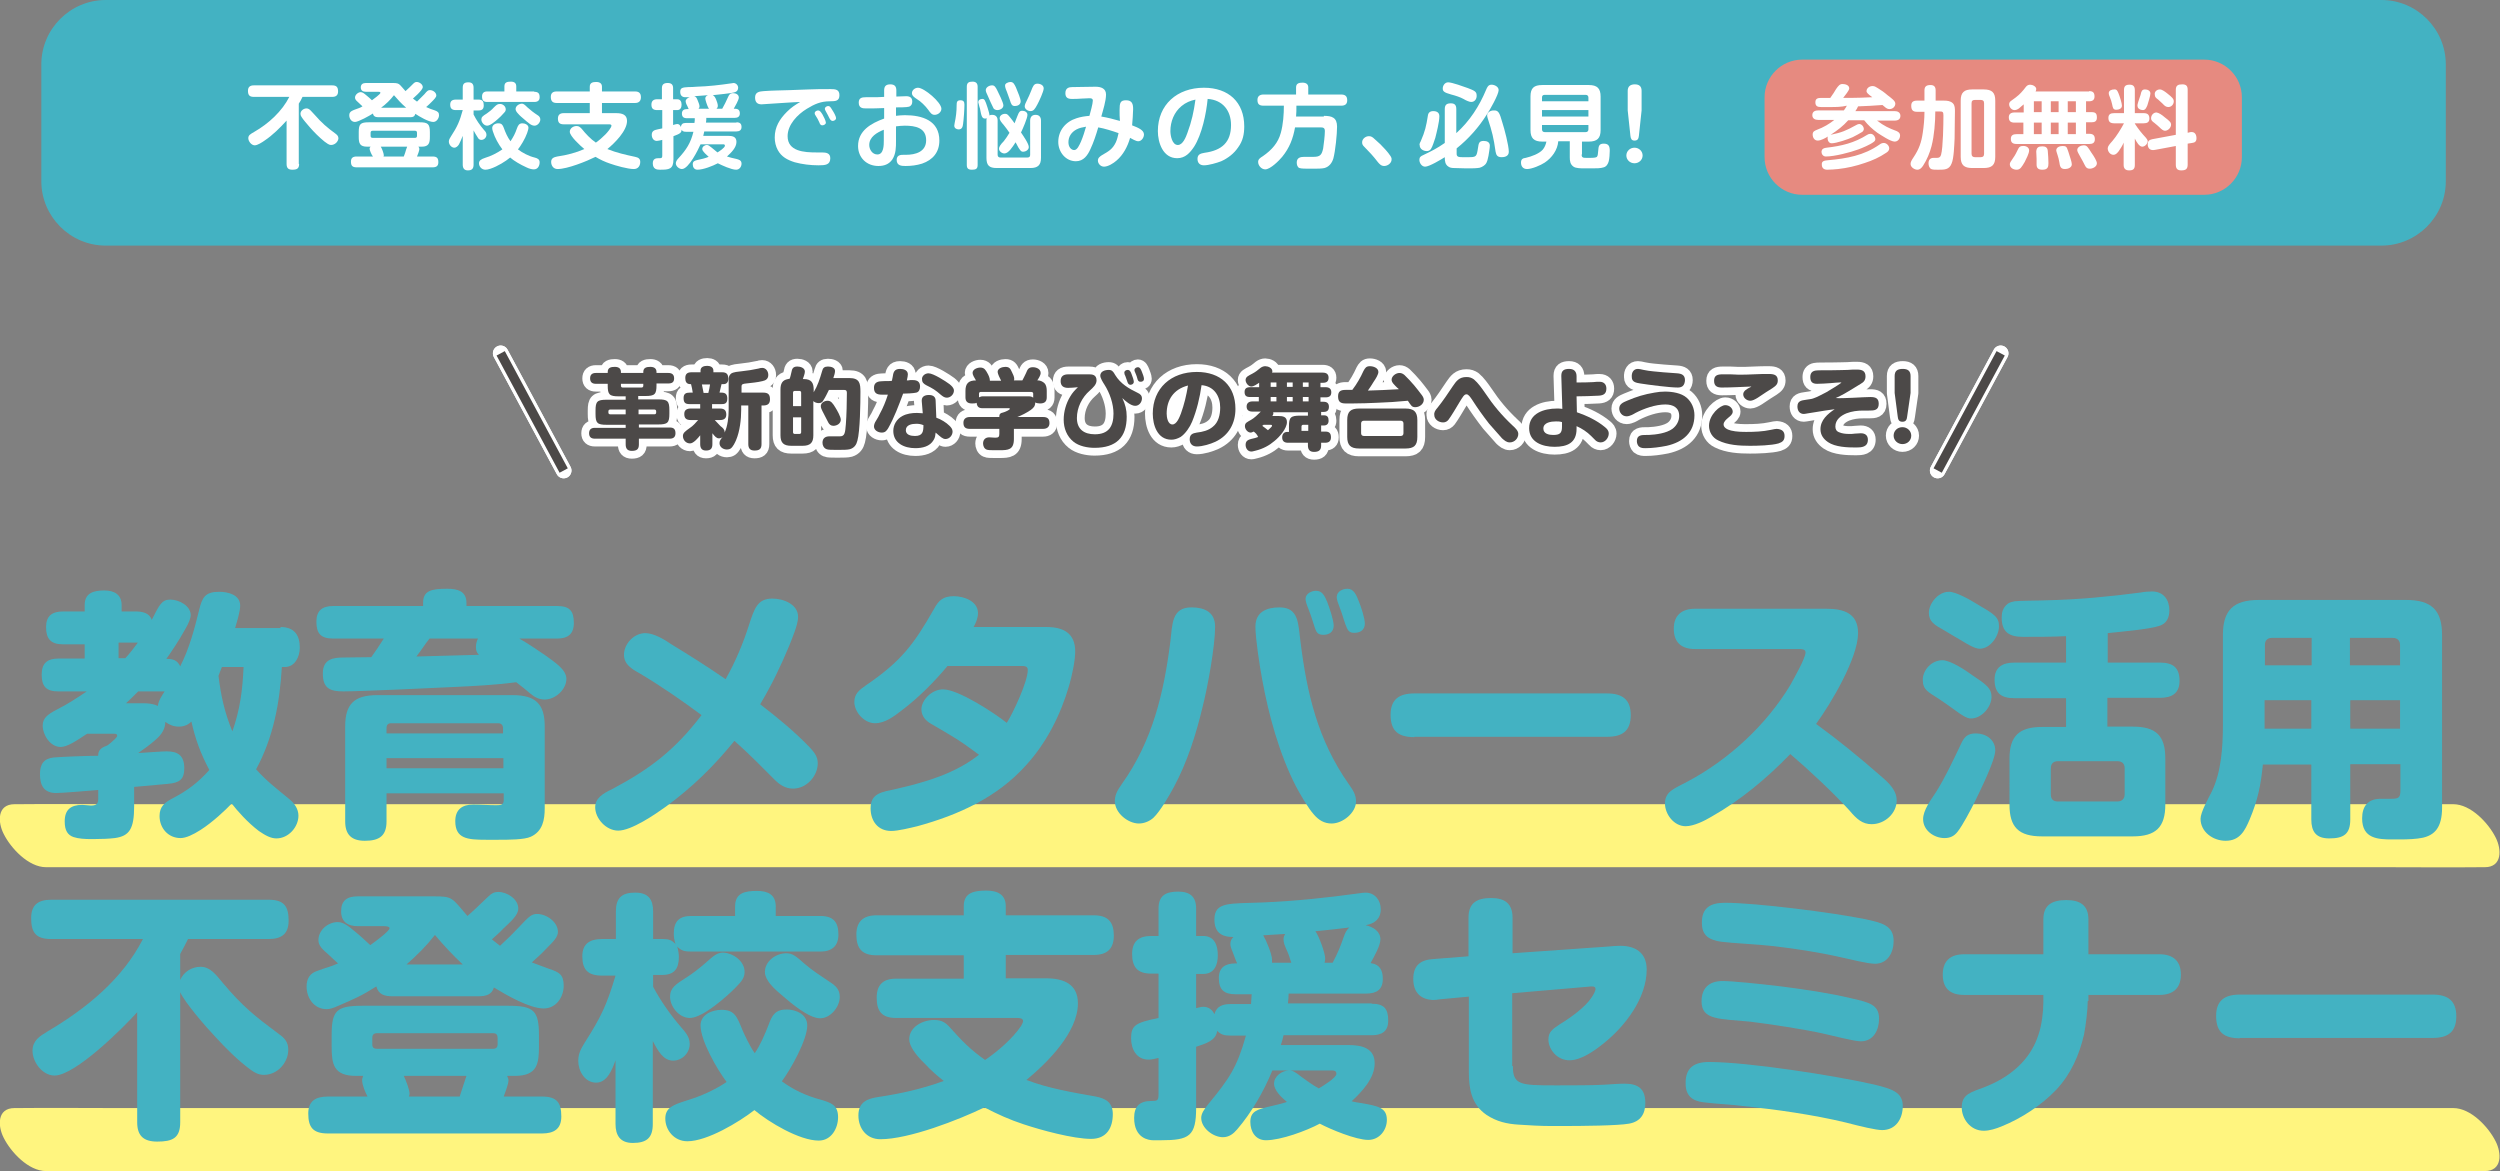 <?xml version="1.0" encoding="utf-8"?>
<svg xmlns="http://www.w3.org/2000/svg" xmlns:xlink="http://www.w3.org/1999/xlink" version="1.1" id="レイヤー_1" x="0px" y="0px" viewBox="0 0 738 345.7" style="enable-background:new 0 0 738 345.7;">
<rect x="0" y="0" width="738" height="345.7" fill="#808080" stroke="none"/>
<style type="text/css">
	.st0{fill:#43B2C2;}
	.st1{fill:#FFF57F;}
	.st2{fill:none;stroke:#FFFFFF;stroke-width:4.595;stroke-linecap:round;stroke-linejoin:round;}
	.st3{fill:#4C4948;}
	.st4{fill:none;stroke:#4C4948;stroke-width:2.756;stroke-miterlimit:10;}
	.st5{fill:#FFFFFF;}
	.st6{fill:#E68A80;}
</style>
<g>
	<g>
		<g>
			<path class="st0" d="M722,53.5c0,10.5-8.6,19-19,19H31.2c-10.5,0-19-8.6-19-19V19c0-10.5,8.6-19,19-19H703c10.5,0,19,8.6,19,19&#xA;				V53.5z"/>
		</g>
	</g>
	<g>
		<g>
			<path class="st1" d="M13.6,256c6.5,0,12.9,0,19.4,0c17.4,0,34.9,0,52.3,0c25.8,0,51.7,0,77.5,0c31.5,0,63.1,0,94.6,0&#xA;				c34.4,0,68.8,0,103.2,0c35,0,69.9,0,104.9,0c32.4,0,64.8,0,97.2,0c27.5,0,54.9,0,82.4,0c19.7,0,39.5,0,59.2,0&#xA;				c9.3,0,18.7,0.1,28,0c0.4,0,0.8,0,1.2,0c5.2,0,5-5.3,3.2-8.8c-2.1-4.2-7.3-9.8-12.5-9.8c-6.5,0-12.9,0-19.4,0&#xA;				c-17.4,0-34.9,0-52.3,0c-25.8,0-51.7,0-77.5,0c-31.5,0-63.1,0-94.6,0c-34.4,0-68.8,0-103.2,0c-35,0-69.9,0-104.9,0&#xA;				c-32.4,0-64.8,0-97.2,0c-27.5,0-54.9,0-82.4,0c-19.7,0-39.5,0-59.2,0c-9.3,0-18.7-0.1-28,0c-0.4,0-0.8,0-1.2,0&#xA;				c-5.2,0-5,5.3-3.2,8.8C3.2,250.4,8.4,256,13.6,256L13.6,256z"/>
		</g>
	</g>
	<g>
		<g>
			<path class="st1" d="M13.6,345.7c6.5,0,12.9,0,19.4,0c17.4,0,34.9,0,52.3,0c25.8,0,51.7,0,77.5,0c31.5,0,63.1,0,94.6,0&#xA;				c34.4,0,68.8,0,103.2,0c35,0,69.9,0,104.9,0c32.4,0,64.8,0,97.2,0c27.5,0,54.9,0,82.4,0c19.7,0,39.5,0,59.2,0&#xA;				c9.3,0,18.7,0.1,28,0c0.4,0,0.8,0,1.2,0c5.2,0,5-5.3,3.2-8.8c-2.1-4.2-7.3-9.8-12.5-9.8c-6.5,0-12.9,0-19.4,0&#xA;				c-17.4,0-34.9,0-52.3,0c-25.8,0-51.7,0-77.5,0c-31.5,0-63.1,0-94.6,0c-34.4,0-68.8,0-103.2,0c-35,0-69.9,0-104.9,0&#xA;				c-32.4,0-64.8,0-97.2,0c-27.5,0-54.9,0-82.4,0c-19.7,0-39.5,0-59.2,0c-9.3,0-18.7-0.1-28,0c-0.4,0-0.8,0-1.2,0&#xA;				c-5.2,0-5,5.3-3.2,8.8C3.2,340.1,8.4,345.7,13.6,345.7L13.6,345.7z"/>
		</g>
	</g>
	<g>
		<g>
			<g>
				<path class="st2" d="M188.6,117.9h5.7c2.8,0,3.3,0.5,3.3,3.2v1c0,2.7-0.5,3.2-3.3,3.2h-5.7v0.9h9.1c1.2,0,1.7,0.5,1.7,1.7&#xA;					c0,1.1-0.6,1.6-1.7,1.6h-9.1v1.7c0,1.4-0.6,1.9-2.1,1.9c-1.3,0-1.8-0.7-1.8-1.9v-1.7h-9.1c-1.1,0-1.7-0.5-1.7-1.6&#xA;					c0-1.1,0.6-1.6,1.7-1.6h9.1v-0.9h-5.6c-2.8,0-3.3-0.5-3.3-3.2v-1c0-2.7,0.5-3.2,3.3-3.2h5.6V117h-2c-2.8,0-3.3-0.5-3.3-3.2v-0.5&#xA;					h-3.5c-1.1,0-1.7-0.5-1.7-1.6c0-1.1,0.6-1.6,1.7-1.6h3.5v-0.3c0-1.3,1-1.5,2.1-1.5c1,0,1.8,0.4,1.8,1.5v0.3h6.6v-0.3&#xA;					c0-1.3,1-1.5,2.1-1.5c1,0,1.8,0.4,1.8,1.5v0.3h3.5c1.1,0,1.7,0.5,1.7,1.6c0,1.1-0.6,1.5-1.7,1.5h-3.5v0.5c0,2.7-0.5,3.2-3.3,3.2&#xA;					h-2.1V117.9z M184.7,120.9h-4.6c-0.3,0-0.5,0.2-0.5,0.5v0.4c0,0.3,0.2,0.5,0.5,0.5h4.6V120.9z M183.3,113.3v0.6&#xA;					c0,0.3,0.2,0.5,0.5,0.5h5.6c0.3,0,0.5-0.2,0.5-0.5v-0.6H183.3z M193.2,122.3c0.3,0,0.5-0.2,0.5-0.5v-0.4c0-0.3-0.2-0.5-0.5-0.5&#xA;					h-4.7v1.4H193.2z"/>
				<path class="st2" d="M215.1,121v-8.9c0-0.7,0.1-1.3,0.7-1.8c0.7-0.5,2.2-0.6,3.1-0.7c1.9-0.2,3.1-0.4,5-0.8&#xA;					c0.2-0.1,0.8-0.2,1.1-0.2c1.1,0,1.8,1,1.8,2.1c0,1.1-0.7,1.6-1.7,1.8c-1.6,0.4-3.2,0.5-4.8,0.7c-1,0.1-1.4,0.2-1.4,0.9v1.8h6.4&#xA;					c1.5,0,2,0.6,2,2c0,1.3-0.7,1.8-2,1.8h-0.5v11.4c0,1.5-0.7,1.9-2.1,1.9c-1.3,0-1.8-0.7-1.8-1.9v-11.4h-2.1v1.3&#xA;					c0,2.8-0.4,6.3-1.5,8.9c-0.3,0.7-0.9,2-1.6,2.5c-0.3,0.2-0.7,0.3-1.1,0.3c-1.1,0-2.2-0.7-2.2-1.9c0-0.6,0.3-1.1,0.9-1.8&#xA;					c-0.3,0.3-0.7,0.4-1.1,0.4c-0.7,0-1.2-0.6-1.9-1.5v3.2c0,1.3-0.5,1.9-1.9,1.9c-1.3,0-1.7-0.8-1.7-1.9v-2.6c-0.7,0.9-2,2.4-3,2.4&#xA;					c-1.2,0-2.1-1-2.1-2.2c0-0.9,0.7-1.4,2.1-2.4c0.8-0.5,1.7-1.5,2.4-2.3h-2.2c-1.3,0-1.9-0.5-1.9-1.8c0-1.2,0.8-1.6,1.9-1.6h2.8&#xA;					v-1.3h-3c-1.3,0-1.9-0.3-1.9-1.8c0-1.3,0.7-1.6,1.9-1.6h0.8c-0.1-0.7-0.3-1.8-0.5-2.5h-0.2c-1.2,0-1.5-0.8-1.5-1.8&#xA;					c0-1.2,0.6-1.7,1.8-1.7h2.7v-0.5c0-1.1,1-1.4,2-1.4c0.9,0,1.8,0.4,1.8,1.4v0.5h2.6c1.3,0,1.8,0.6,1.8,1.9c0,0.9-0.4,1.6-1.4,1.6&#xA;					H213c-0.2,0.8-0.4,1.7-0.6,2.5h0.5c1.3,0,1.8,0.5,1.8,1.8c0,1.6-1,1.6-1.9,1.6h-2.6v1.3h2.3c1.3,0,1.9,0.5,1.9,1.8&#xA;					c0,1.2-0.8,1.6-1.9,1.6H211c0.6,0.6,1.1,1.2,1.7,1.8c0.7,0.5,1.2,1,1.2,1.7v0.2C214.8,125.8,215.1,123.1,215.1,121z&#xA;					 M207.2,113.5c0.2,0.8,0.3,1.7,0.5,2.5h1.4c0.2-0.9,0.4-1.6,0.5-2.5H207.2z"/>
				<path class="st2" d="M242.7,109.5c0.2-0.9,0.7-1.3,1.7-1.3c0.9,0,2.1,0.3,2.1,1.3c0,0.5-0.2,1.3-0.5,2.1h4.7&#xA;					c3.1,0,3.3,1.6,3.3,4.1c0,3.2-0.1,11.6-0.9,14.4c-0.3,1.2-0.9,2.1-2.2,2.5c-0.7,0.2-2.1,0.2-3.1,0.2h-1.2c-0.9,0-2.2,0-2.6-0.2&#xA;					c-0.8-0.3-1.2-1.1-1.2-1.9c0-1.3,0.8-1.9,2.1-1.9c0.4,0,0.7,0,1.1,0c0.6,0,1.3,0,2,0c1.4,0,1.5-1.1,1.7-3.6&#xA;					c0.2-2.4,0.3-6.7,0.3-9.2c0-0.5-0.1-0.9-0.8-0.9h-4.5c-0.5,1-1,2.1-1.6,3c-0.3,0.6-0.7,0.9-1.4,0.9c-0.6,0-1.2-0.2-1.6-0.6v10.1&#xA;					c0,2.2-0.9,3.1-3.2,3.1h-3.3c-2.3,0-3.2-0.9-3.2-3.1v-13.5c0-1.7,0.5-2.8,2.2-3.1l0.5-0.1c0.2-0.4,0.4-1.4,0.5-1.8&#xA;					c0.2-1.3,0.6-1.8,1.8-1.8c0.9,0,2.2,0.4,2.2,1.5c0,0.6-0.4,1.6-0.6,2.2h0.3c2.2,0,2.9,1.1,2.9,3.1v0.8&#xA;					C241.4,113.8,242,111.9,242.7,109.5z M236.5,119.9v-4c0-0.3-0.2-0.5-0.5-0.5h-1.4c-0.3,0-0.5,0.2-0.5,0.5v4H236.5z M234.1,123.2&#xA;					v4.4c0,0.3,0.2,0.5,0.5,0.5h1.4c0.3,0,0.5-0.2,0.5-0.5v-4.4H234.1z M244.3,118.3c1,0,1.5,0.7,2.3,2c0.5,0.8,1.6,2.7,1.6,3.6&#xA;					c0,1.1-1.1,1.8-2.2,1.8c-0.7,0-1.2-0.4-1.5-1c-0.6-1.1-1-2-1.7-3.3c-0.2-0.4-0.5-1-0.5-1.5C242.3,118.9,243.4,118.3,244.3,118.3&#xA;					z"/>
				<path class="st2" d="M262.2,126.4c-0.5,0.8-0.9,1.3-1.9,1.3c-1.1,0-2.3-0.7-2.3-1.8c0-0.5,0.2-1.1,0.6-1.7&#xA;					c0.5-0.8,0.9-1.5,1.1-2c1-1.8,1.8-3.8,2.4-5.7c-0.7,0-1.2,0-1.8,0c-1.4,0-2.3-0.4-2.3-2c0-1.1,0.5-1.7,1.6-1.9&#xA;					c0.2,0,0.8-0.1,1.5-0.1c0.9,0,1.8,0,2.2-0.1c0.1-0.4,0.1-0.7,0.2-1c0.2-1.4,0.4-2.5,2.2-2.5c1.1,0,2.3,0.4,2.3,1.6&#xA;					c0,0.4-0.1,0.9-0.3,1.8c0.4,0,0.5,0,1-0.1c0.4,0,0.7,0,0.8,0c1.4,0,2.1,0.6,2.1,1.9c0,0.8-0.3,1.6-1.1,1.8&#xA;					c-0.8,0.2-3,0.3-3.9,0.3C265.3,119.7,264,123.2,262.2,126.4z M280.3,125.7c0.5,0.5,0.9,1,0.9,1.7c0,1.1-0.9,2.2-2.1,2.2&#xA;					c-0.8,0-1.4-0.6-2.9-1.9c-0.1,0.8-0.1,1.4-0.6,2.2c-1.1,1.9-3.3,2.4-5.4,2.4c-3.3,0-6.5-1.5-6.5-5.1c0-1.8,1-3.5,2.7-4.4&#xA;					c1.3-0.7,2.8-0.9,4.3-0.9c0.6,0,1.2,0.1,1.7,0.1l-0.3-3.6c0-0.1,0-0.2,0-0.2c0-1.2,1-1.6,2.1-1.6c1.2,0,2,0.5,2,1.7l0.2,5&#xA;					C277.8,123.8,279.3,124.7,280.3,125.7z M270.5,125.1c-1.3,0-3.1,0.3-3.1,1.9c0,1.4,1.5,1.7,2.7,1.7c2.3,0,2.5-1.3,2.5-3.2&#xA;					C271.8,125.2,271.3,125.1,270.5,125.1z M274.1,110.2c1.4,0,5,2.3,6.2,3.2c0.6,0.5,1.3,1.1,1.3,1.9c0,1.1-1,2.1-2.1,2.1&#xA;					c-0.7,0-1.2-0.4-1.7-0.8c-1.7-1.5-2.4-1.9-4.4-2.9c-0.7-0.4-1.2-0.8-1.2-1.6C272,111.1,273,110.2,274.1,110.2z"/>
				<path class="st2" d="M295.5,112.3c-0.3-0.5-1-2-1-2.5c0-1.1,1.4-1.5,2.3-1.5c1.2,0,1.5,0.6,1.9,1.5c0.3,0.6,0.7,1.4,0.7,2&#xA;					c0,0.2,0,0.3-0.1,0.5h2.5c0.4-0.7,0.7-1.4,1.1-2.2c0.4-1,0.7-1.7,2-1.7c1,0,2.3,0.5,2.3,1.7c0,0.7-0.6,1.6-1,2.2l0.3,0&#xA;					c0.6,0,1.4,0.4,1.8,0.8c0.6,0.6,0.7,1.5,0.7,2.3v1.9c0,1.3-0.7,1.8-2,1.8c-0.4,0-1.1-0.1-1.4-0.3c0,1.1-0.5,1.6-1.3,2.2&#xA;					c-1.3,0.9-2.7,1.6-4,2.1h7.6c1.3,0,1.9,0.5,1.9,1.8c0,1.2-0.8,1.7-1.9,1.7h-8.6v3c0,3.2-1.7,3.3-4.2,3.3h-0.6&#xA;					c-0.3,0-0.7,0-1.1,0c-0.8,0-1.8,0-2.2-0.2c-0.7-0.3-1-1.1-1-1.8c0-1.1,0.7-1.8,1.8-1.8c0.6,0,1.2,0.1,1.8,0.1&#xA;					c0.9,0,1.2-0.2,1.2-1.1v-1.5h-8.7c-1.3,0-1.9-0.5-1.9-1.8c0-1.2,0.8-1.7,1.9-1.7h8.7v-0.3c0-0.6,0.4-0.9,1-1&#xA;					c0.5-0.1,2.1-0.8,2.1-1.1c0-0.2-0.2-0.2-0.3-0.2h-7.8c-1.1,0-1.6-0.5-1.7-1.6c-0.3,0.2-1,0.2-1.4,0.2c-1.3,0-1.9-0.6-1.9-1.8&#xA;					v-1.9c0-2.2,0.9-3.1,3.1-3.1c-0.5-0.8-1-1.7-1-2.2c0-1.1,1.4-1.6,2.3-1.6c1.2,0,1.6,0.8,2.1,1.7c0.3,0.5,0.7,1.4,0.7,2v0.2&#xA;					H295.5z M290,117h13.5c0.5,0,1.1,0,1.5,0.4v-1.2c0-0.3-0.2-0.5-0.6-0.5h-14.9c-0.3,0-0.5,0.2-0.5,0.5v1.1&#xA;					C289.3,117.2,289.6,117,290,117z"/>
				<path class="st2" d="M332.6,123c0,6.1-3.1,9.2-9.5,9.2c-2.1,0-4.6-0.5-6.2-1.8c-2-1.6-2.9-4-2.9-6.5c0-2.4,0.7-4.8,1.9-6.8&#xA;					c0.7-1.2,1.3-1.8,2.3-2.8c-1.1,0.1-1.9,0.2-2.9,0.2c-1.4,0-2.2-0.6-2.2-2c0-1.5,0.9-2,2.3-2h6.1c0.9,0,2.2,0.1,2.2,1.8&#xA;					c0,1.2-1,2.1-2,3c-2.3,2-3.8,5-3.8,8.1c0,3.3,2.1,4.8,5.3,4.8c4.1,0,5.5-2.4,5.5-6.1c0-2.9-1.1-6.1-2.7-8.6&#xA;					c-0.4-0.6-1.2-1.9-1.2-2.6c0-1.3,1.4-1.7,2.5-1.7c0.9,0,1.3,0.4,1.9,1.5c1.6,2.6,4,4,6.7,5.3c0.7,0.3,1.2,0.8,1.2,1.6&#xA;					c0,1.1-0.8,2.2-2,2.2c-1.3,0-3-1.5-3.8-2.3C332.2,119.4,332.6,121,332.6,123z M332.7,112.4c-0.1-0.2-0.4-1.2-0.5-1.4&#xA;					c-0.2-0.4-0.3-0.6-0.3-1c0-0.5,0.5-0.8,1-0.8c0.6,0,0.9,0.5,1.2,1.4c0.2,0.5,0.6,1.6,0.6,2.1c0,0.6-0.5,0.9-1.1,0.9&#xA;					C333.1,113.5,332.9,113.1,332.7,112.4z M335.7,111.6c-0.1-0.5-0.5-1.4-0.7-1.9c-0.1-0.1-0.1-0.3-0.1-0.5c0-0.5,0.6-0.8,1-0.8&#xA;					c0.6,0,0.9,0.6,1.2,1.4c0.2,0.5,0.6,1.5,0.6,2c0,0.7-0.5,0.9-1,0.9C336.1,112.7,335.9,112.4,335.7,111.6z"/>
				<path class="st2" d="M351.9,124.5c-0.6,1.5-2,3.6-3.4,4.5c-0.9,0.5-1.8,0.8-2.7,0.8c-4.2,0-5.5-4.4-5.5-7.7&#xA;					c0-7.5,5.4-12.3,13-12.3c7,0,11.4,4.1,11.4,10.9c0,4.2-1.9,7.8-5.9,9.7c-1.5,0.7-3.8,1.4-5.5,1.4c-1.3,0-2.1-0.8-2.1-2.1&#xA;					c0-1.5,0.9-1.8,2.1-2c1.7-0.2,3.4-0.6,4.7-1.7c1.7-1.3,2.2-3.6,2.2-5.7c0-3.4-1.8-6.3-5.5-6.6&#xA;					C354.2,117.3,353.3,121.1,351.9,124.5z M344.4,122.1c0,1,0.3,3.2,1.7,3.2c1.3,0,2.1-2.2,2.5-3.2c1-2.8,1.6-5.3,2.1-8.3&#xA;					C346.4,114.9,344.4,118.1,344.4,122.1z"/>
				<path class="st2" d="M370.1,127.4c-0.3,0.1-0.6,0.3-0.9,0.3c-0.9,0-1.7-1-1.7-1.9c0-1,0.7-1.2,1.7-1.8c1-0.5,2.2-1.7,3-2.5h-2.5&#xA;					c-1,0-1.7-0.4-1.7-1.5c0-1,0.7-1.5,1.7-1.5h1.9v-1.3H369c-1.1,0-1.6-0.4-1.6-1.5c0-1,0.6-1.4,1.6-1.4h2.7V113&#xA;					c-0.6,0.4-1.6,1.1-2.3,1.1c-0.9,0-1.7-1.1-1.7-1.9c0-1,0.9-1.3,2-1.9c1.1-0.6,1.4-0.9,2.4-1.7c0.4-0.3,0.9-0.5,1.4-0.5&#xA;					c0.8,0,2.1,0.5,2.1,1.5c0,0.1,0,0.2-0.1,0.4h15c1,0,1.7,0.4,1.7,1.5c0,1.1-0.6,1.5-1.7,1.5h-0.7v1.3h1.5c1,0,1.7,0.4,1.7,1.5&#xA;					c0,1.1-0.6,1.5-1.7,1.5h-1.5v1.3h0.9c1,0,1.6,0.4,1.6,1.5c0,1.1-0.6,1.5-1.6,1.5H390v1h0.8c1.1,0,1.4,0.6,1.4,1.6&#xA;					c0,0.9-0.5,1.4-1.4,1.4H390v1.8h1.2c1.2,0,1.7,0.5,1.7,1.7c0,1.1-0.6,1.6-1.7,1.6H390v0.8c0,1.4-0.7,1.9-2.1,1.9&#xA;					c-1.3,0-1.8-0.7-1.8-1.9v-0.8h-5.9c-1.1,0-1.7-0.5-1.7-1.6c0-0.9,0.5-1.6,1.5-1.6h0.5v-1.6c0-2.7,0.5-3.2,3.3-3.2h2.3v-1h-10.3&#xA;					c0.1,0.1,0.1,0.2,0.1,0.3c0,0.3-0.1,0.5-0.3,0.8h1.7c1.4,0,2.6,0.2,2.6,1.8c0,1.9-2.2,4.4-3.7,5.6c-1.5,1.3-3.4,2.3-5.4,2.8&#xA;					c-0.5,0.1-1,0.3-1.4,0.3c-1.1,0-1.7-1-1.7-2c0-1.5,1.2-1.6,2.8-2c0.3-0.1,0.6-0.2,0.9-0.3C371,128.1,370.6,127.8,370.1,127.4z&#xA;					 M375.5,125.7c0-0.3-0.2-0.3-0.5-0.3h-2c-0.1,0.1-0.2,0.2-0.4,0.3c0.7,0.5,1.1,0.8,1.7,1.3C374.6,126.7,375.5,126,375.5,125.7z&#xA;					 M375.1,112.9v1.3h1.7v-1.3H375.1z M375.1,117.2v1.3h1.7v-1.3H375.1z M379.9,112.9v1.3h1.7v-1.3H379.9z M379.9,117.2v1.3h1.7&#xA;					v-1.3H379.9z M386.2,125.4h-1.5c-0.3,0-0.5,0.2-0.5,0.5v1.3h2V125.4z M384.6,112.9v1.3h1.7v-1.3H384.6z M384.6,117.2v1.3h1.7&#xA;					v-1.3H384.6z"/>
				<path class="st2" d="M402.5,109.5c0.5-0.9,0.8-1.4,1.9-1.4c1,0,2.5,0.5,2.5,1.7c0,0.7-0.7,1.9-1.4,2.9c-0.5,0.9-1.1,1.7-1.7,2.6&#xA;					c3-0.1,6-0.2,9.1-0.4c-0.1-0.2-0.2-0.3-0.4-0.4c-0.9-0.9-1.7-1.6-1.7-2.4c0-1.1,1.3-2,2.3-2c0.6,0,1,0.2,1.5,0.6&#xA;					c1,1,2,2,2.9,3.1c0.7,0.9,1.5,1.8,2.2,2.8c0.3,0.4,0.6,0.9,0.6,1.4c0,1.3-1.3,2.2-2.5,2.2c-1,0-1.2-0.4-2.2-1.9&#xA;					c-3,0.3-6.1,0.5-9.1,0.6c-2.3,0.1-4.7,0.2-7.1,0.2c-0.7,0-1.5,0-2.2,0c-1.5,0-2.2-0.5-2.2-2.1c0-1.5,0.8-1.9,2.2-1.9&#xA;					c0.7,0,1.3,0,2,0C400.5,113.4,401.6,111.5,402.5,109.5z M418.4,129c0,2.5-1,3.4-3.5,3.4h-13.7c-2.5,0-3.5-1-3.5-3.4v-5&#xA;					c0-2.5,1-3.4,3.5-3.4h13.7c2.5,0,3.5,1,3.5,3.4V129z M402.6,124.2c-0.5,0-0.8,0.3-0.8,0.8v2.9c0,0.5,0.3,0.8,0.8,0.8h10.9&#xA;					c0.5,0,0.8-0.3,0.8-0.8V125c0-0.5-0.3-0.8-0.8-0.8H402.6z"/>
				<path class="st2" d="M424.4,120.3c1.6-2,3-4.1,4.4-6.2c1.1-1.6,1.9-2.8,4.1-2.8c0.9,0,1.5,0.2,2.2,0.7c1.2,1,2.4,2.7,3.3,4&#xA;					c2.4,3.6,4.9,6.6,8.1,9.6c0.9,0.8,1.7,1.6,1.7,2.5c0,1.3-1.1,2.5-2.5,2.5c-1,0-1.6-0.6-2.3-1.2c-0.7-0.8-3.1-3.5-3.8-4.3&#xA;					c-1.8-2.3-3.5-4.7-5.1-7.2c-0.5-0.7-1-1.5-1.6-1.5c-0.7,0-1.1,0.8-2.1,2.4c-0.7,1.2-2.5,4.2-3.2,5.1c-0.4,0.5-0.9,0.8-1.6,0.8&#xA;					c-1.3,0-2.6-0.9-2.6-2.2C423.3,121.7,423.7,121.1,424.4,120.3z"/>
				<path class="st2" d="M465.5,121.7c2.9,1,5.9,2.4,8.3,4.4c0.6,0.5,1.1,1,1.1,1.9c0,1.2-1,2.6-2.4,2.6c-0.6,0-1.3-0.3-1.7-0.8&#xA;					c-0.4-0.4-0.8-0.8-1.1-1.1c-1.2-1.2-2.7-2.2-4.3-2.9v0.8c0,4.1-2.7,5.3-6.5,5.3c-3.6,0-7.5-1.4-7.5-5.5c0-4.4,4.4-5.8,8.2-5.8&#xA;					c0.5,0,1,0,1.6,0.1l-0.3-9.6c0-0.1,0-0.1,0-0.2c0-1.5,0.8-2,2.3-2c1.5,0,2.2,0.8,2.2,2.2v1.8c1.7,0,3.3,0,4.9-0.1&#xA;					c0.7-0.1,1.4-0.1,1.9-0.1c1.3,0,2,0.8,2,2c0,1.5-0.8,2-2.2,2.1c-2.2,0.1-4.4,0.2-6.6,0.2L465.5,121.7z M459.3,124.4&#xA;					c-1.4,0-3.7,0.3-3.7,2.1c0,1.6,1.7,1.9,2.9,1.9c1.9,0,2.6-0.5,2.6-2.4v-1.4C460.4,124.4,460,124.4,459.3,124.4z"/>
				<path class="st2" d="M492,131.6c-2,0.4-4.2,0.7-6.2,0.7c-0.7,0-1.4,0-2-0.5c-0.4-0.4-0.6-1-0.6-1.6c0-1.8,1.4-1.8,2.8-1.8&#xA;					c0.2,0,0.5,0,0.7,0c2.2-0.1,5.2-0.5,7-1.8c1.2-0.9,2-2.3,2-3.8c0-2.5-1.8-3.4-4.1-3.4c-2.9,0-6.3,1.2-8.8,2.5&#xA;					c-0.3,0.2-0.7,0.4-1.1,0.6c-0.5,0.2-1,0.4-1.5,0.4c-1.4,0-2.2-1.2-2.2-2.3c0-1.3,1.1-1.8,2.3-2.3c2.8-1.2,5.1-1.9,8.1-2.4&#xA;					c1-0.2,2.1-0.3,3.1-0.3c2.1,0,4.8,0.4,6.4,1.8c1.5,1.3,2.3,3.2,2.3,5.2C500.2,127.6,496.9,130.5,492,131.6z M483.5,108.9&#xA;					c0.3,0,0.9,0.1,1.7,0.3c1.8,0.4,3.9,0.5,5.8,0.7c1.4,0.1,2.9,0.2,4.1,0.3c1.3,0.1,2.3,0.5,2.3,2c0,0.6-0.2,1.4-0.7,1.8&#xA;					c-0.4,0.3-0.9,0.4-1.4,0.4c-2.4,0-8.6-0.8-11.1-1.2c-1.2-0.2-2.5-0.4-2.5-1.9C481.6,110,482.2,108.9,483.5,108.9z"/>
				<path class="st2" d="M526.8,128.7c0,1.3-0.6,1.8-1.8,2.2c-2.1,0.6-6.2,0.7-8.4,0.7c-3.1,0-6.6-0.2-9.4-1.6&#xA;					c-1.7-0.8-2.7-2.5-2.7-4.3c0-3.3,3.3-6.1,4.8-6.1c1.3,0,2.2,1,2.2,1.9c0,0.8-0.7,1.3-1.3,1.8c-0.6,0.5-1.4,1.2-1.4,2&#xA;					c0,0.9,1,1.5,2.2,1.8c1.6,0.4,3.6,0.4,4.6,0.4c2.3,0,4.8-0.1,7.1-0.6c0.9-0.2,1.5-0.3,1.8-0.3&#xA;					C526.1,126.7,526.8,127.4,526.8,128.7z M508.3,114.4c-1.5,0-2.3-0.5-2.3-2c0-1.6,1-1.9,2.5-1.9c0.7,0,1.1,0,2.3,0&#xA;					c0.8,0,1.6,0.1,2.3,0.1c1.5,0,3,0,4.5-0.1c1.9-0.1,3.1-0.1,4.6-0.1c1.5,0,2.6,0.3,2.6,1.9c0,1-0.4,1.5-1.6,2.3&#xA;					c-0.5,0.3-1.1,0.7-1.9,1.2c-0.6,0.4-1.5,1-2.4,1.6c-0.8,0.5-1.6,0.9-2.2,0.9c-1,0-2.1-0.8-2.1-1.9c0-1,1.1-1.6,2.1-2.1&#xA;					c0.1,0,0.2-0.1,0.3-0.2C514.4,114.2,511,114.4,508.3,114.4z"/>
				<path class="st2" d="M552.1,117.2c1.5,0,2.5,0.3,2.5,2c0,1.9-1.3,2-2.8,2H550c-1.7,0-3.3,0.2-4.9,0.8c-1.7,0.7-3.3,1.9-3.3,3.9&#xA;					c0,0.8,0.3,1.4,1.1,1.7c0.9,0.4,2,0.5,3,0.5c0.5,0,1.1,0,1.7-0.1c0.6,0,1.1-0.1,1.7-0.1c1.3,0,2.1,0.6,2.1,1.9&#xA;					c0,2.2-1.9,2.3-3.5,2.3c-2.5,0-6.1-0.1-8.3-1.6c-1.3-0.9-2.2-2.1-2.2-3.8c0-2.7,2.1-4.5,4.2-5.9c-2.3,0.3-3.5,0.5-5.3,0.8&#xA;					c-0.5,0.1-1.9,0.3-2.5,0.4c-0.6,0.1-1.1,0.2-1.3,0.2c-1.3,0-1.9-1-1.9-2.2c0-1.6,1.1-1.8,2.6-2c0.5-0.1,1.7-0.2,2.1-0.4&#xA;					c1-0.3,2.8-1.3,3.8-1.8c1.5-0.9,3.2-1.9,4.3-2.7l0.2-0.2h-0.5c-0.5,0-1.5,0.1-2.7,0.2c-1.4,0.1-2.9,0.2-4,0.2c-1.4,0-2-0.6-2-2&#xA;					c0-1,0.4-1.7,1.5-1.9c0.4-0.1,2.3-0.1,4.6-0.1c2.1,0,4.2-0.1,4.9-0.1c1-0.1,1.9-0.1,2.8-0.1c1.5,0,2.5,0.4,2.5,2&#xA;					c0,1.1-0.5,1.7-1.4,2.2c-1.1,0.7-3.6,2.2-4.8,2.9c-0.9,0.5-1.7,0.9-2.6,1.3C543.7,117.7,550.2,117.2,552.1,117.2z"/>
				<path class="st2" d="M564.2,128.6c0,1.4-1.1,2.5-2.6,2.5c-1.4,0-2.6-1.1-2.6-2.5c0-1.4,1.1-2.5,2.6-2.5&#xA;					C563,126.1,564.2,127.2,564.2,128.6z M563,122.9c-0.1,0.9-0.3,1.6-1.4,1.6c-1.1,0-1.3-0.7-1.4-1.6l-0.9-6.9v-5&#xA;					c0-1.6,0.9-2.1,2.4-2.1c1.5,0,2.3,0.6,2.3,2.1v5L563,122.9z"/>
			</g>
			<g>
				<line class="st2" x1="166.4" y1="138.9" x2="147.8" y2="104.3"/>
				<line class="st2" x1="166.4" y1="138.9" x2="147.8" y2="104.3"/>
			</g>
			<g>
				<line class="st2" x1="572" y1="138.9" x2="590.6" y2="104.3"/>
				<line class="st2" x1="572" y1="138.9" x2="590.6" y2="104.3"/>
			</g>
		</g>
		<g>
			<g>
				<path class="st3" d="M188.6,117.9h5.7c2.8,0,3.3,0.5,3.3,3.2v1c0,2.7-0.5,3.2-3.3,3.2h-5.7v0.9h9.1c1.2,0,1.7,0.5,1.7,1.7&#xA;					c0,1.1-0.6,1.6-1.7,1.6h-9.1v1.7c0,1.4-0.6,1.9-2.1,1.9c-1.3,0-1.8-0.7-1.8-1.9v-1.7h-9.1c-1.1,0-1.7-0.5-1.7-1.6&#xA;					c0-1.1,0.6-1.6,1.7-1.6h9.1v-0.9h-5.6c-2.8,0-3.3-0.5-3.3-3.2v-1c0-2.7,0.5-3.2,3.3-3.2h5.6V117h-2c-2.8,0-3.3-0.5-3.3-3.2v-0.5&#xA;					h-3.5c-1.1,0-1.7-0.5-1.7-1.6c0-1.1,0.6-1.6,1.7-1.6h3.5v-0.3c0-1.3,1-1.5,2.1-1.5c1,0,1.8,0.4,1.8,1.5v0.3h6.6v-0.3&#xA;					c0-1.3,1-1.5,2.1-1.5c1,0,1.8,0.4,1.8,1.5v0.3h3.5c1.1,0,1.7,0.5,1.7,1.6c0,1.1-0.6,1.5-1.7,1.5h-3.5v0.5c0,2.7-0.5,3.2-3.3,3.2&#xA;					h-2.1V117.9z M184.7,120.9h-4.6c-0.3,0-0.5,0.2-0.5,0.5v0.4c0,0.3,0.2,0.5,0.5,0.5h4.6V120.9z M183.3,113.3v0.6&#xA;					c0,0.3,0.2,0.5,0.5,0.5h5.6c0.3,0,0.5-0.2,0.5-0.5v-0.6H183.3z M193.2,122.3c0.3,0,0.5-0.2,0.5-0.5v-0.4c0-0.3-0.2-0.5-0.5-0.5&#xA;					h-4.7v1.4H193.2z"/>
				<path class="st3" d="M215.1,121v-8.9c0-0.7,0.1-1.3,0.7-1.8c0.7-0.5,2.2-0.6,3.1-0.7c1.9-0.2,3.1-0.4,5-0.8&#xA;					c0.2-0.1,0.8-0.2,1.1-0.2c1.1,0,1.8,1,1.8,2.1c0,1.1-0.7,1.6-1.7,1.8c-1.6,0.4-3.2,0.5-4.8,0.7c-1,0.1-1.4,0.2-1.4,0.9v1.8h6.4&#xA;					c1.5,0,2,0.6,2,2c0,1.3-0.7,1.8-2,1.8h-0.5v11.4c0,1.5-0.7,1.9-2.1,1.9c-1.3,0-1.8-0.7-1.8-1.9v-11.4h-2.1v1.3&#xA;					c0,2.8-0.4,6.3-1.5,8.9c-0.3,0.7-0.9,2-1.6,2.5c-0.3,0.2-0.7,0.3-1.1,0.3c-1.1,0-2.2-0.7-2.2-1.9c0-0.6,0.3-1.1,0.9-1.8&#xA;					c-0.3,0.3-0.7,0.4-1.1,0.4c-0.7,0-1.2-0.6-1.9-1.5v3.2c0,1.3-0.5,1.9-1.9,1.9c-1.3,0-1.7-0.8-1.7-1.9v-2.6c-0.7,0.9-2,2.4-3,2.4&#xA;					c-1.2,0-2.1-1-2.1-2.2c0-0.9,0.7-1.4,2.1-2.4c0.8-0.5,1.7-1.5,2.4-2.3h-2.2c-1.3,0-1.9-0.5-1.9-1.8c0-1.2,0.8-1.6,1.9-1.6h2.8&#xA;					v-1.3h-3c-1.3,0-1.9-0.3-1.9-1.8c0-1.3,0.7-1.6,1.9-1.6h0.8c-0.1-0.7-0.3-1.8-0.5-2.5h-0.2c-1.2,0-1.5-0.8-1.5-1.8&#xA;					c0-1.2,0.6-1.7,1.8-1.7h2.7v-0.5c0-1.1,1-1.4,2-1.4c0.9,0,1.8,0.4,1.8,1.4v0.5h2.6c1.3,0,1.8,0.6,1.8,1.9c0,0.9-0.4,1.6-1.4,1.6&#xA;					H213c-0.2,0.8-0.4,1.7-0.6,2.5h0.5c1.3,0,1.8,0.5,1.8,1.8c0,1.6-1,1.6-1.9,1.6h-2.6v1.3h2.3c1.3,0,1.9,0.5,1.9,1.8&#xA;					c0,1.2-0.8,1.6-1.9,1.6H211c0.6,0.6,1.1,1.2,1.7,1.8c0.7,0.5,1.2,1,1.2,1.7v0.2C214.8,125.8,215.1,123.1,215.1,121z&#xA;					 M207.2,113.5c0.2,0.8,0.3,1.7,0.5,2.5h1.4c0.2-0.9,0.4-1.6,0.5-2.5H207.2z"/>
				<path class="st3" d="M242.7,109.5c0.2-0.9,0.7-1.3,1.7-1.3c0.9,0,2.1,0.3,2.1,1.3c0,0.5-0.2,1.3-0.5,2.1h4.7&#xA;					c3.1,0,3.3,1.6,3.3,4.1c0,3.2-0.1,11.6-0.9,14.4c-0.3,1.2-0.9,2.1-2.2,2.5c-0.7,0.2-2.1,0.2-3.1,0.2h-1.2c-0.9,0-2.2,0-2.6-0.2&#xA;					c-0.8-0.3-1.2-1.1-1.2-1.9c0-1.3,0.8-1.9,2.1-1.9c0.4,0,0.7,0,1.1,0c0.6,0,1.3,0,2,0c1.4,0,1.5-1.1,1.7-3.6&#xA;					c0.2-2.4,0.3-6.7,0.3-9.2c0-0.5-0.1-0.9-0.8-0.9h-4.5c-0.5,1-1,2.1-1.6,3c-0.3,0.6-0.7,0.9-1.4,0.9c-0.6,0-1.2-0.2-1.6-0.6v10.1&#xA;					c0,2.2-0.9,3.1-3.2,3.1h-3.3c-2.3,0-3.2-0.9-3.2-3.1v-13.5c0-1.7,0.5-2.8,2.2-3.1l0.5-0.1c0.2-0.4,0.4-1.4,0.5-1.8&#xA;					c0.2-1.3,0.6-1.8,1.8-1.8c0.9,0,2.2,0.4,2.2,1.5c0,0.6-0.4,1.6-0.6,2.2h0.3c2.2,0,2.9,1.1,2.9,3.1v0.8&#xA;					C241.4,113.8,242,111.9,242.7,109.5z M236.5,119.9v-4c0-0.3-0.2-0.5-0.5-0.5h-1.4c-0.3,0-0.5,0.2-0.5,0.5v4H236.5z M234.1,123.2&#xA;					v4.4c0,0.3,0.2,0.5,0.5,0.5h1.4c0.3,0,0.5-0.2,0.5-0.5v-4.4H234.1z M244.3,118.3c1,0,1.5,0.7,2.3,2c0.5,0.8,1.6,2.7,1.6,3.6&#xA;					c0,1.1-1.1,1.8-2.2,1.8c-0.7,0-1.2-0.4-1.5-1c-0.6-1.1-1-2-1.7-3.3c-0.2-0.4-0.5-1-0.5-1.5C242.3,118.9,243.4,118.3,244.3,118.3&#xA;					z"/>
				<path class="st3" d="M262.2,126.4c-0.5,0.8-0.9,1.3-1.9,1.3c-1.1,0-2.3-0.7-2.3-1.8c0-0.5,0.2-1.1,0.6-1.7&#xA;					c0.5-0.8,0.9-1.5,1.1-2c1-1.8,1.8-3.8,2.4-5.7c-0.7,0-1.2,0-1.8,0c-1.4,0-2.3-0.4-2.3-2c0-1.1,0.5-1.7,1.6-1.9&#xA;					c0.2,0,0.8-0.1,1.5-0.1c0.9,0,1.8,0,2.2-0.1c0.1-0.4,0.1-0.7,0.2-1c0.2-1.4,0.4-2.5,2.2-2.5c1.1,0,2.3,0.4,2.3,1.6&#xA;					c0,0.4-0.1,0.9-0.3,1.8c0.4,0,0.5,0,1-0.1c0.4,0,0.7,0,0.8,0c1.4,0,2.1,0.6,2.1,1.9c0,0.8-0.3,1.6-1.1,1.8&#xA;					c-0.8,0.2-3,0.3-3.9,0.3C265.3,119.7,264,123.2,262.2,126.4z M280.3,125.7c0.5,0.5,0.9,1,0.9,1.7c0,1.1-0.9,2.2-2.1,2.2&#xA;					c-0.8,0-1.4-0.6-2.9-1.9c-0.1,0.8-0.1,1.4-0.6,2.2c-1.1,1.9-3.3,2.4-5.4,2.4c-3.3,0-6.5-1.5-6.5-5.1c0-1.8,1-3.5,2.7-4.4&#xA;					c1.3-0.7,2.8-0.9,4.3-0.9c0.6,0,1.2,0.1,1.7,0.1l-0.3-3.6c0-0.1,0-0.2,0-0.2c0-1.2,1-1.6,2.1-1.6c1.2,0,2,0.5,2,1.7l0.2,5&#xA;					C277.8,123.8,279.3,124.7,280.3,125.7z M270.5,125.1c-1.3,0-3.1,0.3-3.1,1.9c0,1.4,1.5,1.7,2.7,1.7c2.3,0,2.5-1.3,2.5-3.2&#xA;					C271.8,125.2,271.3,125.1,270.5,125.1z M274.1,110.2c1.4,0,5,2.3,6.2,3.2c0.6,0.5,1.3,1.1,1.3,1.9c0,1.1-1,2.1-2.1,2.1&#xA;					c-0.7,0-1.2-0.4-1.7-0.8c-1.7-1.5-2.4-1.9-4.4-2.9c-0.7-0.4-1.2-0.8-1.2-1.6C272,111.1,273,110.2,274.1,110.2z"/>
				<path class="st3" d="M295.5,112.3c-0.3-0.5-1-2-1-2.5c0-1.1,1.4-1.5,2.3-1.5c1.2,0,1.5,0.6,1.9,1.5c0.3,0.6,0.7,1.4,0.7,2&#xA;					c0,0.2,0,0.3-0.1,0.5h2.5c0.4-0.7,0.7-1.4,1.1-2.2c0.4-1,0.7-1.7,2-1.7c1,0,2.3,0.5,2.3,1.7c0,0.7-0.6,1.6-1,2.2l0.3,0&#xA;					c0.6,0,1.4,0.4,1.8,0.8c0.6,0.6,0.7,1.5,0.7,2.3v1.9c0,1.3-0.7,1.8-2,1.8c-0.4,0-1.1-0.1-1.4-0.3c0,1.1-0.5,1.6-1.3,2.2&#xA;					c-1.3,0.9-2.7,1.6-4,2.1h7.6c1.3,0,1.9,0.5,1.9,1.8c0,1.2-0.8,1.7-1.9,1.7h-8.6v3c0,3.2-1.7,3.3-4.2,3.3h-0.6&#xA;					c-0.3,0-0.7,0-1.1,0c-0.8,0-1.8,0-2.2-0.2c-0.7-0.3-1-1.1-1-1.8c0-1.1,0.7-1.8,1.8-1.8c0.6,0,1.2,0.1,1.8,0.1&#xA;					c0.9,0,1.2-0.2,1.2-1.1v-1.5h-8.7c-1.3,0-1.9-0.5-1.9-1.8c0-1.2,0.8-1.7,1.9-1.7h8.7v-0.3c0-0.6,0.4-0.9,1-1&#xA;					c0.5-0.1,2.1-0.8,2.1-1.1c0-0.2-0.2-0.2-0.3-0.2h-7.8c-1.1,0-1.6-0.5-1.7-1.6c-0.3,0.2-1,0.2-1.4,0.2c-1.3,0-1.9-0.6-1.9-1.8&#xA;					v-1.9c0-2.2,0.9-3.1,3.1-3.1c-0.5-0.8-1-1.7-1-2.2c0-1.1,1.4-1.6,2.3-1.6c1.2,0,1.6,0.8,2.1,1.7c0.3,0.5,0.7,1.4,0.7,2v0.2&#xA;					H295.5z M290,117h13.5c0.5,0,1.1,0,1.5,0.4v-1.2c0-0.3-0.2-0.5-0.6-0.5h-14.9c-0.3,0-0.5,0.2-0.5,0.5v1.1&#xA;					C289.3,117.2,289.6,117,290,117z"/>
				<path class="st3" d="M332.6,123c0,6.1-3.1,9.2-9.5,9.2c-2.1,0-4.6-0.5-6.2-1.8c-2-1.6-2.9-4-2.9-6.5c0-2.4,0.7-4.8,1.9-6.8&#xA;					c0.7-1.2,1.3-1.8,2.3-2.8c-1.1,0.1-1.9,0.2-2.9,0.2c-1.4,0-2.2-0.6-2.2-2c0-1.5,0.9-2,2.3-2h6.1c0.9,0,2.2,0.1,2.2,1.8&#xA;					c0,1.2-1,2.1-2,3c-2.3,2-3.8,5-3.8,8.1c0,3.3,2.1,4.8,5.3,4.8c4.1,0,5.5-2.4,5.5-6.1c0-2.9-1.1-6.1-2.7-8.6&#xA;					c-0.4-0.6-1.2-1.9-1.2-2.6c0-1.3,1.4-1.7,2.5-1.7c0.9,0,1.3,0.4,1.9,1.5c1.6,2.6,4,4,6.7,5.3c0.7,0.3,1.2,0.8,1.2,1.6&#xA;					c0,1.1-0.8,2.2-2,2.2c-1.3,0-3-1.5-3.8-2.3C332.2,119.4,332.6,121,332.6,123z M332.7,112.4c-0.1-0.2-0.4-1.2-0.5-1.4&#xA;					c-0.2-0.4-0.3-0.6-0.3-1c0-0.5,0.5-0.8,1-0.8c0.6,0,0.9,0.5,1.2,1.4c0.2,0.5,0.6,1.6,0.6,2.1c0,0.6-0.5,0.9-1.1,0.9&#xA;					C333.1,113.5,332.9,113.1,332.7,112.4z M335.7,111.6c-0.1-0.5-0.5-1.4-0.7-1.9c-0.1-0.1-0.1-0.3-0.1-0.5c0-0.5,0.6-0.8,1-0.8&#xA;					c0.6,0,0.9,0.6,1.2,1.4c0.2,0.5,0.6,1.5,0.6,2c0,0.7-0.5,0.9-1,0.9C336.1,112.7,335.9,112.4,335.7,111.6z"/>
				<path class="st3" d="M351.9,124.5c-0.6,1.5-2,3.6-3.4,4.5c-0.9,0.5-1.8,0.8-2.7,0.8c-4.2,0-5.5-4.4-5.5-7.7&#xA;					c0-7.5,5.4-12.3,13-12.3c7,0,11.4,4.1,11.4,10.9c0,4.2-1.9,7.8-5.9,9.7c-1.5,0.7-3.8,1.4-5.5,1.4c-1.3,0-2.1-0.8-2.1-2.1&#xA;					c0-1.5,0.9-1.8,2.1-2c1.7-0.2,3.4-0.6,4.7-1.7c1.7-1.3,2.2-3.6,2.2-5.7c0-3.4-1.8-6.3-5.5-6.6&#xA;					C354.2,117.3,353.3,121.1,351.9,124.5z M344.4,122.1c0,1,0.3,3.2,1.7,3.2c1.3,0,2.1-2.2,2.5-3.2c1-2.8,1.6-5.3,2.1-8.3&#xA;					C346.4,114.9,344.4,118.1,344.4,122.1z"/>
				<path class="st3" d="M370.1,127.4c-0.3,0.1-0.6,0.3-0.9,0.3c-0.9,0-1.7-1-1.7-1.9c0-1,0.7-1.2,1.7-1.8c1-0.5,2.2-1.7,3-2.5h-2.5&#xA;					c-1,0-1.7-0.4-1.7-1.5c0-1,0.7-1.5,1.7-1.5h1.9v-1.3H369c-1.1,0-1.6-0.4-1.6-1.5c0-1,0.6-1.4,1.6-1.4h2.7V113&#xA;					c-0.6,0.4-1.6,1.1-2.3,1.1c-0.9,0-1.7-1.1-1.7-1.9c0-1,0.9-1.3,2-1.9c1.1-0.6,1.4-0.9,2.4-1.7c0.4-0.3,0.9-0.5,1.4-0.5&#xA;					c0.8,0,2.1,0.5,2.1,1.5c0,0.1,0,0.2-0.1,0.4h15c1,0,1.7,0.4,1.7,1.5c0,1.1-0.6,1.5-1.7,1.5h-0.7v1.3h1.5c1,0,1.7,0.4,1.7,1.5&#xA;					c0,1.1-0.6,1.5-1.7,1.5h-1.5v1.3h0.9c1,0,1.6,0.4,1.6,1.5c0,1.1-0.6,1.5-1.6,1.5H390v1h0.8c1.1,0,1.4,0.6,1.4,1.6&#xA;					c0,0.9-0.5,1.4-1.4,1.4H390v1.8h1.2c1.2,0,1.7,0.5,1.7,1.7c0,1.1-0.6,1.6-1.7,1.6H390v0.8c0,1.4-0.7,1.9-2.1,1.9&#xA;					c-1.3,0-1.8-0.7-1.8-1.9v-0.8h-5.9c-1.1,0-1.7-0.5-1.7-1.6c0-0.9,0.5-1.6,1.5-1.6h0.5v-1.6c0-2.7,0.5-3.2,3.3-3.2h2.3v-1h-10.3&#xA;					c0.1,0.1,0.1,0.2,0.1,0.3c0,0.3-0.1,0.5-0.3,0.8h1.7c1.4,0,2.6,0.2,2.6,1.8c0,1.9-2.2,4.4-3.7,5.6c-1.5,1.3-3.4,2.3-5.4,2.8&#xA;					c-0.5,0.1-1,0.3-1.4,0.3c-1.1,0-1.7-1-1.7-2c0-1.5,1.2-1.6,2.8-2c0.3-0.1,0.6-0.2,0.9-0.3C371,128.1,370.6,127.8,370.1,127.4z&#xA;					 M375.5,125.7c0-0.3-0.2-0.3-0.5-0.3h-2c-0.1,0.1-0.2,0.2-0.4,0.3c0.7,0.5,1.1,0.8,1.7,1.3C374.6,126.7,375.5,126,375.5,125.7z&#xA;					 M375.1,112.9v1.3h1.7v-1.3H375.1z M375.1,117.2v1.3h1.7v-1.3H375.1z M379.9,112.9v1.3h1.7v-1.3H379.9z M379.9,117.2v1.3h1.7&#xA;					v-1.3H379.9z M386.2,125.4h-1.5c-0.3,0-0.5,0.2-0.5,0.5v1.3h2V125.4z M384.6,112.9v1.3h1.7v-1.3H384.6z M384.6,117.2v1.3h1.7&#xA;					v-1.3H384.6z"/>
				<path class="st3" d="M402.5,109.5c0.5-0.9,0.8-1.4,1.9-1.4c1,0,2.5,0.5,2.5,1.7c0,0.7-0.7,1.9-1.4,2.9c-0.5,0.9-1.1,1.7-1.7,2.6&#xA;					c3-0.1,6-0.2,9.1-0.4c-0.1-0.2-0.2-0.3-0.4-0.4c-0.9-0.9-1.7-1.6-1.7-2.4c0-1.1,1.3-2,2.3-2c0.6,0,1,0.2,1.5,0.6&#xA;					c1,1,2,2,2.9,3.1c0.7,0.9,1.5,1.8,2.2,2.8c0.3,0.4,0.6,0.9,0.6,1.4c0,1.3-1.3,2.2-2.5,2.2c-1,0-1.2-0.4-2.2-1.9&#xA;					c-3,0.3-6.1,0.5-9.1,0.6c-2.3,0.1-4.7,0.2-7.1,0.2c-0.7,0-1.5,0-2.2,0c-1.5,0-2.2-0.5-2.2-2.1c0-1.5,0.8-1.9,2.2-1.9&#xA;					c0.7,0,1.3,0,2,0C400.5,113.4,401.6,111.5,402.5,109.5z M418.4,129c0,2.5-1,3.4-3.5,3.4h-13.7c-2.5,0-3.5-1-3.5-3.4v-5&#xA;					c0-2.5,1-3.4,3.5-3.4h13.7c2.5,0,3.5,1,3.5,3.4V129z M402.6,124.2c-0.5,0-0.8,0.3-0.8,0.8v2.9c0,0.5,0.3,0.8,0.8,0.8h10.9&#xA;					c0.5,0,0.8-0.3,0.8-0.8V125c0-0.5-0.3-0.8-0.8-0.8H402.6z"/>
				<path class="st3" d="M424.4,120.3c1.6-2,3-4.1,4.4-6.2c1.1-1.6,1.9-2.8,4.1-2.8c0.9,0,1.5,0.2,2.2,0.7c1.2,1,2.4,2.7,3.3,4&#xA;					c2.4,3.6,4.9,6.6,8.1,9.6c0.9,0.8,1.7,1.6,1.7,2.5c0,1.3-1.1,2.5-2.5,2.5c-1,0-1.6-0.6-2.3-1.2c-0.7-0.8-3.1-3.5-3.8-4.3&#xA;					c-1.8-2.3-3.5-4.7-5.1-7.2c-0.5-0.7-1-1.5-1.6-1.5c-0.7,0-1.1,0.8-2.1,2.4c-0.7,1.2-2.5,4.2-3.2,5.1c-0.4,0.5-0.9,0.8-1.6,0.8&#xA;					c-1.3,0-2.6-0.9-2.6-2.2C423.3,121.7,423.7,121.1,424.4,120.3z"/>
				<path class="st3" d="M465.5,121.7c2.9,1,5.9,2.4,8.3,4.4c0.6,0.5,1.1,1,1.1,1.9c0,1.2-1,2.6-2.4,2.6c-0.6,0-1.3-0.3-1.7-0.8&#xA;					c-0.4-0.4-0.8-0.8-1.1-1.1c-1.2-1.2-2.7-2.2-4.3-2.9v0.8c0,4.1-2.7,5.3-6.5,5.3c-3.6,0-7.5-1.4-7.5-5.5c0-4.4,4.4-5.8,8.2-5.8&#xA;					c0.5,0,1,0,1.6,0.1l-0.3-9.6c0-0.1,0-0.1,0-0.2c0-1.5,0.8-2,2.3-2c1.5,0,2.2,0.8,2.2,2.2v1.8c1.7,0,3.3,0,4.9-0.1&#xA;					c0.7-0.1,1.4-0.1,1.9-0.1c1.3,0,2,0.8,2,2c0,1.5-0.8,2-2.2,2.1c-2.2,0.1-4.4,0.2-6.6,0.2L465.5,121.7z M459.3,124.4&#xA;					c-1.4,0-3.7,0.3-3.7,2.1c0,1.6,1.7,1.9,2.9,1.9c1.9,0,2.6-0.5,2.6-2.4v-1.4C460.4,124.4,460,124.4,459.3,124.4z"/>
				<path class="st3" d="M492,131.6c-2,0.4-4.2,0.7-6.2,0.7c-0.7,0-1.4,0-2-0.5c-0.4-0.4-0.6-1-0.6-1.6c0-1.8,1.4-1.8,2.8-1.8&#xA;					c0.2,0,0.5,0,0.7,0c2.2-0.1,5.2-0.5,7-1.8c1.2-0.9,2-2.3,2-3.8c0-2.5-1.8-3.4-4.1-3.4c-2.9,0-6.3,1.2-8.8,2.5&#xA;					c-0.3,0.2-0.7,0.4-1.1,0.6c-0.5,0.2-1,0.4-1.5,0.4c-1.4,0-2.2-1.2-2.2-2.3c0-1.3,1.1-1.8,2.3-2.3c2.8-1.2,5.1-1.9,8.1-2.4&#xA;					c1-0.2,2.1-0.3,3.1-0.3c2.1,0,4.8,0.4,6.4,1.8c1.5,1.3,2.3,3.2,2.3,5.2C500.2,127.6,496.9,130.5,492,131.6z M483.5,108.9&#xA;					c0.3,0,0.9,0.1,1.7,0.3c1.8,0.4,3.9,0.5,5.8,0.7c1.4,0.1,2.9,0.2,4.1,0.3c1.3,0.1,2.3,0.5,2.3,2c0,0.6-0.2,1.4-0.7,1.8&#xA;					c-0.4,0.3-0.9,0.4-1.4,0.4c-2.4,0-8.6-0.8-11.1-1.2c-1.2-0.2-2.5-0.4-2.5-1.9C481.6,110,482.2,108.9,483.5,108.9z"/>
				<path class="st3" d="M526.8,128.7c0,1.3-0.6,1.8-1.8,2.2c-2.1,0.6-6.2,0.7-8.4,0.7c-3.1,0-6.6-0.2-9.4-1.6&#xA;					c-1.7-0.8-2.7-2.5-2.7-4.3c0-3.3,3.3-6.1,4.8-6.1c1.3,0,2.2,1,2.2,1.9c0,0.8-0.7,1.3-1.3,1.8c-0.6,0.5-1.4,1.2-1.4,2&#xA;					c0,0.9,1,1.5,2.2,1.8c1.6,0.4,3.6,0.4,4.6,0.4c2.3,0,4.8-0.1,7.1-0.6c0.9-0.2,1.5-0.3,1.8-0.3&#xA;					C526.1,126.7,526.8,127.4,526.8,128.7z M508.3,114.4c-1.5,0-2.3-0.5-2.3-2c0-1.6,1-1.9,2.5-1.9c0.7,0,1.1,0,2.3,0&#xA;					c0.8,0,1.6,0.1,2.3,0.1c1.5,0,3,0,4.5-0.1c1.9-0.1,3.1-0.1,4.6-0.1c1.5,0,2.6,0.3,2.6,1.9c0,1-0.4,1.5-1.6,2.3&#xA;					c-0.5,0.3-1.1,0.7-1.9,1.2c-0.6,0.4-1.5,1-2.4,1.6c-0.8,0.5-1.6,0.9-2.2,0.9c-1,0-2.1-0.8-2.1-1.9c0-1,1.1-1.6,2.1-2.1&#xA;					c0.1,0,0.2-0.1,0.3-0.2C514.4,114.2,511,114.4,508.3,114.4z"/>
				<path class="st3" d="M552.1,117.2c1.5,0,2.5,0.3,2.5,2c0,1.9-1.3,2-2.8,2H550c-1.7,0-3.3,0.2-4.9,0.8c-1.7,0.7-3.3,1.9-3.3,3.9&#xA;					c0,0.8,0.3,1.4,1.1,1.7c0.9,0.4,2,0.5,3,0.5c0.5,0,1.1,0,1.7-0.1c0.6,0,1.1-0.1,1.7-0.1c1.3,0,2.1,0.6,2.1,1.9&#xA;					c0,2.2-1.9,2.3-3.5,2.3c-2.5,0-6.1-0.1-8.3-1.6c-1.3-0.9-2.2-2.1-2.2-3.8c0-2.7,2.1-4.5,4.2-5.9c-2.3,0.3-3.5,0.5-5.3,0.8&#xA;					c-0.5,0.1-1.9,0.3-2.5,0.4c-0.6,0.1-1.1,0.2-1.3,0.2c-1.3,0-1.9-1-1.9-2.2c0-1.6,1.1-1.8,2.6-2c0.5-0.1,1.7-0.2,2.1-0.4&#xA;					c1-0.3,2.8-1.3,3.8-1.8c1.5-0.9,3.2-1.9,4.3-2.7l0.2-0.2h-0.5c-0.5,0-1.5,0.1-2.7,0.2c-1.4,0.1-2.9,0.2-4,0.2c-1.4,0-2-0.6-2-2&#xA;					c0-1,0.4-1.7,1.5-1.9c0.4-0.1,2.3-0.1,4.6-0.1c2.1,0,4.2-0.1,4.9-0.1c1-0.1,1.9-0.1,2.8-0.1c1.5,0,2.5,0.4,2.5,2&#xA;					c0,1.1-0.5,1.7-1.4,2.2c-1.1,0.7-3.6,2.2-4.8,2.9c-0.9,0.5-1.7,0.9-2.6,1.3C543.7,117.7,550.2,117.2,552.1,117.2z"/>
				<path class="st3" d="M564.2,128.6c0,1.4-1.1,2.5-2.6,2.5c-1.4,0-2.6-1.1-2.6-2.5c0-1.4,1.1-2.5,2.6-2.5&#xA;					C563,126.1,564.2,127.2,564.2,128.6z M563,122.9c-0.1,0.9-0.3,1.6-1.4,1.6c-1.1,0-1.3-0.7-1.4-1.6l-0.9-6.9v-5&#xA;					c0-1.6,0.9-2.1,2.4-2.1c1.5,0,2.3,0.6,2.3,2.1v5L563,122.9z"/>
			</g>
			<g>
				<line class="st4" x1="166.4" y1="138.9" x2="147.8" y2="104.3"/>
			</g>
			<g>
				<line class="st4" x1="572" y1="138.9" x2="590.6" y2="104.3"/>
			</g>
		</g>
	</g>
	<g>
		<g>
			<g>
				<g>
					<path class="st0" d="M82.8,185.1c4.1,0,5.7,2.4,5.7,6.1c0,2.6-1.4,5.7-4.4,5.7h-0.9c-0.6,10.5-2.5,20.8-7.6,30.2&#xA;						c3.1,3.5,6.2,5.8,9.8,8.8c1.5,1.2,2.7,2.9,2.7,4.9c0,3.3-2.9,6.7-6.5,6.7c-1.7,0-3.3-0.9-5.2-2.2c-3.3-2.5-6.4-6-8-8.1&#xA;						c-1.8,1.9-5.6,5.5-9.2,7.8c-2.2,1.4-4.3,2.4-5.9,2.4c-3.7,0-6.2-3-6.2-6.5c0-2.8,1.5-4,3.8-5.2c4.4-2.3,7.5-4.6,10.9-8.4&#xA;						c-2.6-4.9-4.1-9-5.3-14.3c-1,1-2.2,1.5-3.7,1.5c-1.5,0-2.8-0.5-4-1.4c0,2-1,3.7-3,5.4c-1.6,1.4-3.4,2.7-5,3.8&#xA;						c1.8-0.1,7.1-0.5,8.4-0.5c3.4,0,5.2,1.3,5.2,5c0,3.2-1.3,4.3-4.9,4.6c-2.3,0.2-5.5,0.5-9.9,0.9v5.7c0,6.7-1.4,8.8-5.7,9.4&#xA;						c-1.7,0.2-3.7,0.3-6.3,0.3H27c-1.9,0-3.8-0.1-5.3-0.6c-1.7-0.6-2.6-1.9-2.6-4.6c0-3.5,1.8-4.9,5.2-4.9c0.5,0,2.2,0.2,2.5,0.2&#xA;						c1.5,0,2.2-0.4,2.2-2v-2.6c-2.3,0.2-10.7,0.9-12.4,0.9c-3.7,0-4.8-2.3-4.8-5.6c0-2.9,1.1-4.6,4.1-4.9c2.4-0.2,10-0.5,13.1-0.5&#xA;						v-0.3c0-1.6,1.4-2.3,2.6-2.7c0.5-0.3,1.6-1.2,2.4-2c0.4-0.4,0.6-0.7,0.6-0.9c0-0.5-0.4-0.6-0.8-0.6h-8.1&#xA;						c-3.3,2.2-5.9,3.9-7.8,3.9c-3.1,0-5.3-3.6-5.3-6.3c0-2.2,1.4-3.3,4.3-4.8c3-1.5,5.9-3.4,8.7-5.3h-8.4c-3.6,0-4.9-1.5-4.9-5&#xA;						c0-3.3,1.7-4.7,4.9-4.7h7.8v-4.2h-6.4c-3.6,0-5-1.6-5-5.1c0-3.3,1.8-4.6,5-4.6h6.4v-1.9c0-3.6,2.7-4.3,5.8-4.3&#xA;						c2.9,0,5.1,1.2,5.1,4.3v1.9H40c2,0,4.1,0.4,4.8,2.5c2.3-4.6,3-6,5.5-6c2.5,0,6,1.8,6,4.6c0,0.9-0.6,2.4-1.6,4.1&#xA;						c-1.8,3.3-4.5,7.3-5.6,8.8c1.9,0,3.2,0.3,4.1,2.2c2.7-5.3,4.2-11,5.6-16.7c0.9-3.7,1.8-5.3,5.9-5.3c2.7,0,6.2,0.9,6.2,4.1&#xA;						c0,1.7-1,4.9-1.5,6.6H82.8z M40,189.7h-5v4.6H37c1.4-1.5,2.5-3,3.7-4.6C40.4,189.7,40.2,189.7,40,189.7z M40.8,204.1&#xA;						c-1.2,1.2-2.4,2.4-3.6,3.5h4.9c1.5,0,3.1,0.1,4.5,0.8c0.2-1.6,1.1-2.9,2-4.3H40.8z M64.5,199.5c0.7,5.8,1.8,10.9,4.1,16.4&#xA;						c2.3-6.6,3-12.2,3.3-19h-6.4C65.2,197.8,64.8,198.6,64.5,199.5z"/>
					<path class="st0" d="M134,202.8c-6.1,0.3-27.6,1.3-32.7,1.3c-4,0-6-1-6-5.3c0-4.3,3.1-4.7,6.2-4.7c1.8,0,5.7-0.1,8.1-0.1&#xA;						c1.3-1.8,2.5-3.6,3.7-5.5H98.3c-3.7,0-4.9-1.6-4.9-5c0-3.3,1.8-4.6,4.9-4.6h26.6V178c0-3.6,2.3-4.2,7.1-4.2&#xA;						c3.1,0,5.7,0.7,5.7,4.2v0.9h26.8c3.7,0,4.9,1.5,4.9,5c0,3.3-1.8,4.6-4.9,4.6h-11.2c2.6,1.5,5.1,3.2,7.6,4.9&#xA;						c2.7,2,6.3,4.2,6.3,7c0,3.1-3.2,6.1-6.4,6.1c-1.6,0-2.9-0.6-4.3-1.8c-1.3-1.1-2.5-2.1-4.1-3.3&#xA;						C146.3,202.2,140.2,202.5,134,202.8z M114.1,234.1v8.4c0,4.3-2.2,5.7-6.4,5.7c-4,0-5.8-1.9-5.8-5.7v-28.1&#xA;						c0-6.6,2.7-9.2,9.5-9.2h39.9c6.8,0,9.5,2.6,9.5,9.2v24.2c0,3.4-0.6,6.8-4.1,8.4c-1.9,0.9-6.6,0.9-9.6,0.9h-3.6&#xA;						c-5.5,0-9.1-0.3-9.1-5.5c0-3.3,1.9-4.9,5.3-4.9c2.2,0,4.5,0.2,6.8,0.2c1.3,0,2.2-0.1,2.2-1.5v-2H114.1z M148.5,216.5V215&#xA;						c0-0.9-0.5-1.5-1.4-1.5h-31.6c-1,0-1.4,0.5-1.4,1.5v1.5H148.5z M114.1,223.8v3h34.5v-3H114.1z M140.5,191&#xA;						c0-0.9,0.2-1.7,0.6-2.5h-14.3c-1.4,1.7-2.5,3.6-3.9,5.3c6.1-0.2,12.3-0.3,18.5-0.5C140.7,192.7,140.5,192,140.5,191z"/>
					<path class="st0" d="M188.7,198.7c-2.2-1.2-4.5-2.6-4.5-5.4c0-3.2,2.9-6.4,6.3-6.4c2.5,0,5.7,1.9,7.7,3.3&#xA;						c5.4,3.3,10.8,6.7,16,10.3c2.9-5.1,5.3-10.9,6.9-16c1.6-4.9,2.5-7.8,6.9-7.8c3.3,0,7.6,1.7,7.6,5.4c0,2.3-1.8,6.4-2.7,8.7&#xA;						c-2.5,6-5.1,11.4-8.5,17.1c5.2,4,10.2,8.1,14.7,12.8c1.3,1.4,2.3,2.7,2.3,4.6c0,3.8-3.3,7.5-7.3,7.5c-2.2,0-3.9-1.1-5.4-2.6&#xA;						c-3.9-3.9-7.7-7.8-11.9-11.5c-6.1,7.5-12.3,13.6-20.2,19.4c-3.2,2.3-10.2,7.1-14.1,7.1c-3.6,0-6.8-3.6-6.8-6.9&#xA;						c0-2.6,2.1-4,5.1-5.4c11.3-6,18.6-11.7,26.3-21.8C201.3,206.8,195.1,202.5,188.7,198.7z"/>
					<path class="st0" d="M274.9,213.7c-1.6-0.9-2.9-2.3-2.9-4.3c0-2.6,2.9-5.9,6.4-5.9c4.5,0,15.2,7,18.8,9.9&#xA;						c1.9-3,6.2-12.2,6.2-15.6c0-1.1-0.8-1.2-1.8-1.2h-21.9c-3.8,4.6-8.7,9.5-13.5,13.1c-2.2,1.7-4.9,3.8-7.9,3.8&#xA;						c-3.2,0-6.1-3.3-6.1-6.3c0-2.3,1.4-3.5,3.3-4.8c10.4-7.1,14.1-11.9,20.2-22.6c1.4-2.6,2.7-3.8,5.9-3.8c3,0,7.1,1.5,7.1,5&#xA;						c0,1.4-0.6,2.9-1.3,4.1H309c5,0,8.4,1.9,8.4,7.2c0,2.9-1,7.3-1.8,10.1c-2.5,8.6-6.7,17-12.9,23.7c-8.4,9.3-19.8,14.5-31.9,17.8&#xA;						c-2.1,0.5-5.7,1.4-7.7,1.4c-4,0-6.1-3-6.1-6.7c0-4.5,3.4-4.8,7.5-5.7c8.7-2,17.4-4.5,24.5-10.1&#xA;						C283,218.3,281.2,217.4,274.9,213.7z"/>
					<path class="st0" d="M358.7,185c0,5.7-2.2,17.9-3.7,23.7c-1.9,8-4.5,16.2-8.4,23.5c-1.4,2.6-4.1,7.3-6.1,9.2&#xA;						c-1.1,1-2.7,1.7-4.3,1.7c-3.2,0-7.1-3.1-7.1-6.6c0-2.1,1-3.5,2.1-5.1c9.1-12.8,12.4-27,14.3-42.1c0.6-5.1,0.4-10,6.2-10&#xA;						C355.6,179.3,358.7,180.7,358.7,185z M377.7,179.3c5.8,0,5.5,4.9,6.2,10.1c1.9,15.3,5.1,29,14.2,42c1.2,1.7,2.2,3.1,2.2,5.2&#xA;						c0,3.3-3.9,6.5-7.2,6.5c-2.2,0-3.8-1-5.2-2.6c-1.8-2-4-5.9-5.3-8.3c-4.9-9.5-8.1-21.1-10-31.6c-0.7-3.7-2-12.1-2-15.6&#xA;						C370.6,180.7,373.8,179.3,377.7,179.3z M388.1,185.2c-0.4-1.2-1.1-3.6-1.8-5.3c-0.6-1.5-0.9-2.4-0.9-3.1c0-1.6,1.8-2.4,3.1-2.4&#xA;						c1.8,0,2.5,1.4,3.3,3.3c0.6,1.6,1.9,5.3,1.9,7c0,1.8-1.3,2.7-3,2.7C388.9,187.4,388.6,186.6,388.1,185.2z M397.2,184.4&#xA;						c-0.5-1.3-1-3.3-1.7-5c-0.4-1.1-0.9-2.3-0.9-3.1c0-1.7,1.7-2.5,3.2-2.5c1.8,0,2.6,1.8,3.4,3.9c0.6,1.5,1.7,4.8,1.7,6.4&#xA;						c0,1.8-1.3,2.7-3,2.7C398.2,186.9,397.8,186,397.2,184.4z"/>
					<path class="st0" d="M417.5,217.6c-4.7,0-7-1.8-7-6.6c0-4.6,2.6-6.3,7-6.3h56.9c4.5,0,7,1.8,7,6.4c0,4.7-2.5,6.4-7,6.4H417.5z"/>
					<path class="st0" d="M555,228.9c2.7,2.3,4.9,4.4,4.9,7.4c0,3.8-3.5,7-7.4,7c-2.7,0-4.4-1.5-6.5-4c-4.5-5-12.2-12.2-17.5-16.7&#xA;						c-6.9,7.1-14.6,13.6-23.3,18.5c-2,1.2-5.2,2.8-7.6,2.8c-3.5,0-6.1-3.6-6.1-6.7c0-3.6,2.8-4.4,6.5-6.4&#xA;						c12.3-6.5,23.3-16.7,30.4-28.4c1-1.8,4.6-8.1,4.6-9.8c0-1-1.2-1-1.9-1h-30.7c-4,0-6.3-1.9-6.3-6c0-4,2.4-5.9,6.3-5.9h38.7&#xA;						c5.3,0,9.4,1.4,9.4,7.2c0,7.3-8,20.8-12.4,26.8C542.7,218.5,548.7,223.4,555,228.9z"/>
					<path class="st0" d="M573.4,194.9c2.4,0,6.9,3,8.8,4.4c4.2,2.8,5.7,3.9,5.7,6.4c0,3-2.9,6.4-6.1,6.4c-1.2,0-2.7-1-4.6-2.4&#xA;						c-1.4-1-2.9-2.1-4.7-3.3c-3.2-2.1-4.9-2.7-4.9-5.7C567.6,197.8,570.2,194.9,573.4,194.9z M582.9,236.8c-1.1,2.2-3.5,6.8-5,8.7&#xA;						c-1,1.3-2.2,1.9-3.9,1.9c-3,0-6.3-2.2-6.3-5.6c0-2.6,2.3-5.7,3.7-7.8c2.9-4.6,5.1-9.4,7.4-14.2c1-2.2,1.9-3.3,4.5-3.3&#xA;						c3,0,5.7,1.9,5.7,5C589,224.5,584.4,233.7,582.9,236.8z M583.4,178.2c5.3,3.1,6.7,3.9,6.7,6.7c0,2.8-2.5,6.6-5.7,6.6&#xA;						c-1.4,0-3.4-1.2-5.7-2.6c-1.5-0.9-3.3-1.9-4.9-2.9c-2.7-1.5-4.4-2.5-4.4-5.1c0-2.7,2.7-6.2,5.9-6.2&#xA;						C577.2,174.6,581.7,177.1,583.4,178.2z M622.1,195.6h15.5c3.9,0,5.8,1.5,5.8,5.4c0,3.7-2.3,5-5.8,5h-15.5v8.5h7.5&#xA;						c6.8,0,9.6,2.6,9.6,9.4v13.6c0,6.7-2.8,9.4-9.6,9.4h-26.8c-6.9,0-9.6-2.7-9.6-9.4V224c0-6.7,2.8-9.4,9.6-9.4h7.1v-8.5h-15.3&#xA;						c-3.9,0-5.8-1.5-5.8-5.5c0-3.6,2.3-5,5.8-5h15.3v-7.8c-4.3,0.2-8.5,0.2-12.7,0.2c-4.1,0-6.3-1.4-6.3-5.7c0-1.5,0.3-2.8,1.7-4&#xA;						c0.6-0.5,1.3-0.6,2.1-0.8c1.3-0.2,7.9-0.2,9.6-0.3c9.3-0.2,18.6-1.1,27.7-2.3c0.9-0.2,2.4-0.3,3.3-0.3c3.5,0,5.1,2.6,5.1,5.6&#xA;						c0,2.2-0.9,4-3.1,4.6c-3,1-11.5,1.7-15.1,2.1V195.6z M607.5,224.7c-1.4,0-2.1,0.8-2.1,2.1v7.7c0,1.4,0.7,2.1,2.1,2.1H625&#xA;						c1.4,0,2.2-0.8,2.2-2.1v-7.7c0-1.4-0.8-2.1-2.2-2.1H607.5z"/>
					<path class="st0" d="M693.8,225.7v16.2c0,4.3-1.9,5.6-6.2,5.6c-3.9,0-5.3-2-5.3-5.6v-16.2h-14.3c-0.6,6.1-1.5,10.5-3.9,16.2&#xA;						c-1.4,3.3-2.9,6.3-7.1,6.3c-3.7,0-7.4-2.6-7.4-6.5c0-1.9,2.3-6,3.3-8c2.8-5.7,3.3-13.2,3.3-19.4v-26.8&#xA;						c0-7.4,3.1-10.4,10.7-10.4h43.3c7.6,0,10.7,3,10.7,10.4v50.9c0,5.9-2.2,8.1-5.7,8.9c-1.9,0.4-4.3,0.5-6.9,0.5h-2.1&#xA;						c-4.2,0-8.9-0.2-8.9-6.2c0-3.6,1.7-5.8,5.5-5.8h3.2c2.2,0,2.6-0.4,2.6-2.6v-7.6H693.8z M682.3,188.3h-11.6&#xA;						c-1.4,0-2.1,0.8-2.1,2.1v6h13.8V188.3z M668.5,206.7v8.4h13.8v-8.4H668.5z M708.5,196.4v-6c0-1.3-0.8-2.1-2.2-2.1h-12.6v8.1&#xA;						H708.5z M693.8,206.7v8.4h14.7v-8.4H693.8z"/>
					<path class="st0" d="M59.2,285.4c2.9,0,4.5,2.3,6.7,4.9c5.7,6.8,9.5,9.8,16.5,15c1.7,1.2,2.7,2.4,2.7,4.6&#xA;						c0,3.7-3.1,7.4-7.2,7.4c-1.5,0-2.7-0.6-3.9-1.5c-3.7-2.7-7.4-6.4-10.5-9.8c-2.5-2.6-9-10.1-10.3-13.1v38.4&#xA;						c0,4.7-2.3,5.7-6.8,5.7c-4.1,0-5.9-1.8-5.9-5.7v-32.5c-4.1,4.6-18.3,18.7-24.4,18.7c-3.6,0-6.5-4-6.5-7.3c0-3,2.1-4.3,4.4-5.7&#xA;						c11.5-6.8,22.1-15.4,28.2-27.3H15.1c-4.6,0-5.9-2-5.9-6.2c0-3.9,2.1-5.4,5.9-5.4h64.2c4.6,0,5.9,2,5.9,6.2&#xA;						c0,3.9-2.1,5.4-5.9,5.4H55.5c-0.7,1.5-1.5,2.9-2.3,4.4v7.7C54.2,286.9,56.6,285.4,59.2,285.4z"/>
					<path class="st0" d="M152.8,274.1c0.9-0.9,1.6-1.7,2.2-2.3c1.4-1.4,2.2-2,3.5-2c2.9,0,6.2,2.4,6.2,5.3c0,1.5-1.3,2.8-3.2,4.7&#xA;						c-1.4,1.5-2.9,2.9-4.5,4.3c2,0.8,3.5,1.3,5.1,1.9c3,1,4.3,1.7,4.3,5c0,3.3-2.2,6.7-5.9,6.7c-4.2,0-11.1-4-14.7-6.2&#xA;						c-0.6,2.2-2.5,2.6-4.6,2.6h-25.4c-2.2,0-4.1-0.5-4.7-2.9c-4.6,2.9-6.4,3.6-11.2,5.7c-1.6,0.7-2.5,1-3.5,1&#xA;						c-3.7,0-5.9-3.3-5.9-6.7c0-2.5,1.2-4,3.2-4.6c2.3-0.9,3.9-1.2,6.1-2.2c-1-0.9-1.9-1.7-2.6-2.4c-2.2-1.9-3.2-2.9-3.2-4.5&#xA;						c0-2.9,2.8-5.3,5.7-5.3c1.7,0,3.2,1.2,5.1,2.8c1.5,1.2,3,2.6,4.5,4c1-0.7,5.7-4.1,5.7-5c0-0.6-1.4-0.6-1.9-0.6h-7.5&#xA;						c-3,0-4.9-1.3-4.9-4.4c0-3.2,1.8-4.4,4.9-4.4h22.4c5.6,0,5.3,0.3,10,5.8c1.8-1.6,3.1-2.8,4.1-3.8c0.8-0.8,1.4-1.3,2-1.9&#xA;						c1-1,1.8-1.4,3-1.4c2.6,0,5.9,2.1,5.9,4.9c0,2-2.3,3.9-4.5,6c-1,1.1-2.2,2.1-3.3,3.1c0.8,0.7,1.6,1.2,2.4,1.9&#xA;						C149.8,277.2,151.2,275.8,152.8,274.1z M106.9,318.8c0-0.4,0.2-0.8,0.3-1.2h-2.1c-6.7,0-7.2-3.5-7.2-8.8v-3.1&#xA;						c0-7.4,1.4-8.8,9.1-8.8h43c7.6,0,9.1,1.4,9.1,8.8v3.1c0,5.1-0.4,8.8-7.1,8.8h-2.3c0.2,0.5,0.4,0.9,0.4,1.3c0,1.2-1,3.6-1.4,4.8&#xA;						h11.3c4.4,0,5.7,1.8,5.7,5.9c0,3.7-2.2,5-5.7,5H96.8c-4.4,0-5.8-1.8-5.8-5.9c0-3.7,2.2-5,5.8-5h11.7&#xA;						C107.8,322.4,106.9,320.3,106.9,318.8z M111.3,305c-1,0-1.4,0.5-1.4,1.4v1.9c0,0.9,0.4,1.3,1.4,1.3h34.3c0.9,0,1.3-0.5,1.3-1.3&#xA;						v-1.9c0-0.9-0.4-1.4-1.3-1.4H111.3z M135.7,323.7c0.5-1.5,1.7-5.3,2-6.1h-18.5c0.6,1.3,1.7,4,1.7,5.3c0,0.2-0.1,0.5-0.2,0.8&#xA;						H135.7z M128.4,276c-2.5,3.2-5.3,6-8.4,8.7h16.6C133.7,282,130.9,279,128.4,276z"/>
					<path class="st0" d="M198.9,275.6c0-3.5,1.5-5.2,5.1-5.2h13v-2.8c0-4.1,3-4.6,6.5-4.6c3.2,0,5.5,1.1,5.5,4.6v2.8h13.2&#xA;						c3.9,0,5.3,1.9,5.3,5.5c0,3.4-2,5-5.3,5H204c-1.8,0-2.9-0.2-4.1-1.5c0.3,1,0.5,2.1,0.5,3.1c0,3.4-1.3,5.3-4.9,5.3h-2.7v3.5&#xA;						c2.3,4.3,5.2,8.4,8.4,12.1c1.3,1.5,2.4,2.8,2.4,4.8c0,2.6-2.2,4.9-4.9,4.9c-2.9,0-4.5-2.9-6-5.8v24.5c0,4.1-1.8,5.6-5.9,5.6&#xA;						c-3.7,0-5.1-2.2-5.1-5.6v-18.8c-0.9,2.5-2.4,6.6-5.7,6.6c-3.4,0-5.3-3.5-5.3-6.4c0-2.2,0.8-3.6,1.9-5.4&#xA;						c4.9-7.7,6.5-11.1,9.1-19.8h-4c-4.1,0-5.8-1.7-5.8-5.7c0-3.7,2.2-5.1,5.8-5.1h4.1v-8.1c0-4,1.7-5.6,5.7-5.6&#xA;						c3.9,0,5.3,2,5.3,5.6v8.1h2.7c1.7,0,2.8,0.2,3.9,1.5C199,277.3,198.9,276.5,198.9,275.6z M226.9,302.5c1-2.8,2-4.5,5.3-4.5&#xA;						c2.9,0,6.1,1.5,6.1,4.7c0,4.3-4.9,13-7.5,16.5c3.4,2.5,7.2,4.3,11.4,5.4c3,0.9,5.2,1.5,5.2,5.2c0,3.3-2,6.9-5.7,6.9&#xA;						c-5.7,0-14.7-5.4-19-9c-4.5,3.5-13.9,9.2-19.8,9.2c-3.9,0-6.5-3.3-6.5-6.7c0-3.3,2.5-4.1,6.2-5.3c4.3-1.3,8.3-3.1,11.9-5.5&#xA;						c-2.8-3.7-7.7-12.2-7.7-16.7c0-3.2,3.4-4.6,6.2-4.6c3.7,0,4.5,1.8,6.1,5.8c0.6,1.4,2.2,4.9,3.7,7&#xA;						C224.4,308.6,225.9,305.1,226.9,302.5z M219.8,286.9c0,1.4-0.6,2.4-1.5,3.4c-1.6,1.8-3.5,3.5-5.3,5c-2.2,1.8-6.5,5.2-9.4,5.2&#xA;						c-3.1,0-5.8-3.3-5.8-6.3c0-2.6,1.8-3.7,4.6-5.5c1.8-1.1,4.1-2.9,5.6-4.2c2.7-2.4,3.7-3.3,5.5-3.3&#xA;						C216.6,281.4,219.8,283.8,219.8,286.9z M237.5,284.5c2.2,1.9,4.8,3.6,7.2,5.2c1.9,1.2,3.2,2.3,3.2,4.6c0,2.9-2.7,6.3-5.8,6.3&#xA;						c-3.3,0-8.4-4.3-11.4-6.9c-1.9-1.6-4.9-4.2-4.9-6.8c0-3.1,3.2-5.5,6.3-5.5C234,281.4,235,282.3,237.5,284.5z"/>
					<path class="st0" d="M323.5,323.7c3,0.6,5,1.8,5,5.2c0,4-1.8,7.3-6.4,7.3c-5.3,0-14.8-2.6-19.9-4.3c-4-1.3-7.8-3-11.6-5&#xA;						c-7.6,3.7-22.3,9.4-30.7,9.4c-4.2,0-6.5-3.3-6.5-7c0-4,2.6-5,6.1-5.5c6.6-1,12.8-2.4,19.1-4.7c-1.4-1.1-3.7-3-5.7-5.2&#xA;						c-2.5-2.4-4.5-5.1-4.5-7.1c0-3.6,3.9-5.7,7.3-5.7c2.3,0,3.4,0.7,4.9,2.4c3.3,3.7,5.9,6.4,10.2,9.4c3.7-2.5,8.1-6.3,10.6-10&#xA;						c0.2-0.4,0.6-1,0.6-1.5c0-0.8-1-0.9-1.7-0.9h-35.8c-4.2,0-5.7-2-5.7-6c0-3.8,1.9-5.6,5.7-5.6h20V282h-25.8&#xA;						c-4.3,0-5.9-2.1-5.9-6.1c0-3.8,2-5.7,5.9-5.7h25.8v-2.7c0-4.1,3.2-4.6,6.7-4.6c3.3,0,5.7,1.2,5.7,4.6v2.7h26c4.2,0,5.9,2,5.9,6&#xA;						c0,3.9-2,5.7-5.9,5.7h-26v6.9h11.9c5.2,0,9.4,1.7,9.4,7.4c0,8.5-8.9,17.4-15.2,22.6C309.5,321.3,316.7,322.5,323.5,323.7z"/>
					<path class="st0" d="M404.9,296.3c3.7,0,4.9,1.5,4.9,5c0,3.2-1.9,4.3-4.9,4.3h-26c-0.2,1-0.5,2-0.8,2.9h20&#xA;						c3.9,0,7.7,0.9,7.7,5.4c0,4.4-3.7,8.3-6.8,11.2c0.7,0.2,1.9,0.4,2.7,0.5c5.2,0.9,7.7,1.4,7.7,5c0,3-2.2,5.9-5.5,5.9&#xA;						c-3.6,0-11.1-3.1-14.3-4.8c-3.9,2.1-11.5,4.9-15.9,4.9c-3.1,0-4.6-2.6-4.6-5.4c0-3.2,2.1-3.7,5.8-4.6c1.4-0.3,3.1-0.7,5-1.3&#xA;						c-1.4-1.2-3.8-3.3-3.8-5.4c0-2.2,2.3-3.9,4.5-3.9c1.1,0,1.8,0.5,3.6,1.9c1.5,1.1,3.3,2.4,5.1,3.4c1-0.6,5.2-3.1,5.2-4.3&#xA;						c0-0.8-0.5-1-1.2-1h-17.7c-2.5,6.1-6.1,12.4-10.4,17.4c-1.1,1.3-2.4,2.3-4.2,2.3c-2.9,0-6.4-2.7-6.4-5.7c0-1.3,0.9-2.6,2.2-4.2&#xA;						c6.1-7.4,8.4-10.8,11-20.1h-4.5c-1.8,0-2.8-0.2-4-1.4c-0.3,2.9-3.5,3.8-6.2,4.7v18c0,8.4-2,9.6-10.4,9.6c-0.8,0-1.3,0-2.3,0&#xA;						c-1.2,0-5.6-0.5-5.6-6.6c0-3.4,1.6-5,5.1-5c1.7,0,2.1-0.1,2.1-1.9v-10.8c-1,0.2-1.9,0.5-2.9,0.5c-3.7,0-5.2-3.2-5.2-6.3&#xA;						c0-3.9,1.4-4.6,8.1-6v-13.1h-2.2c-4,0-5.6-1.9-5.6-5.8c0-3.6,1.9-5.3,5.6-5.3h2.2v-8.1c0-3.9,2.2-5,5.8-5c3.5,0,5.3,1.5,5.3,5&#xA;						v8.1h2.1c3.4,0,4.3,2.9,4.3,5.7s-1,5.5-4.3,5.5h-2.1v10.1c1.5-0.4,1.8-0.4,2.1-0.4c1.6,0,2.7,0.9,3.3,2.2c0.6-2.4,2.5-3,4.7-3&#xA;						h6.1c0.1-1,0.1-1.9,0.2-2.9h-4.8c-3.4,0-4.9-1.4-4.9-4.8c0-3.1,1.9-4.3,4.9-4.3h0.5c-0.4-1-0.8-1.9-1.1-2.8&#xA;						c-0.5-1.2-0.9-2.2-0.9-2.9c0-0.9,0.3-1.5,0.9-2.1c-3.7,0-5.6-1.5-5.6-5.2c0-5.3,4.5-4.6,14.3-5c9.6-0.4,19-1.4,28.4-2.7&#xA;						c0.6-0.1,1.4-0.2,1.9-0.2c2.8,0,4.5,2.3,4.5,4.9c0,2.8-1.8,4.3-4.5,4.7c2.2,0.5,4.4,1.8,4.4,4.2c0,1.9-2,5.3-2.9,7&#xA;						c2.8,0.4,3.6,2.2,3.6,4.7c0,3.1-1.8,4.3-4.9,4.3h-22.9c0,1-0.1,1.9-0.2,2.9H404.9z M380.2,281.3c-1-2.2-1.3-3-1.3-4&#xA;						c0-0.7,0.2-1.1,0.5-1.6l-6.5,0.4c0.9,1.5,2.6,5.6,2.6,7.2c0,0.3,0,0.6,0,0.9h5.7C380.8,283.2,380.6,282.2,380.2,281.3z&#xA;						 M393.4,284.2c1.7-3.3,2.1-4.3,3.3-7.7c0.3-0.9,0.8-2,1.6-2.7c-3.3,0.4-6.7,0.8-10,1.1c1,1.3,2.9,6.4,2.9,8.1&#xA;						c0,0.5-0.1,0.8-0.2,1.2H393.4z"/>
					<path class="st0" d="M446.6,314.7c0,5.5,2.1,5.7,12.2,5.7h1.7c3.3,0,10,0,13.1-0.2c1.9-0.1,4.1-0.3,6-0.3&#xA;						c4.1,0,6.1,1.6,6.1,5.7c0,3.2-1.4,5.5-4.8,6.1c-3.2,0.6-13.8,0.7-20,0.7h-3.1c-2.9,0-6.5-0.2-9.4-0.4c-3.5-0.2-6.6-0.9-9.6-2.9&#xA;						c-4.5-3.1-5.2-7.8-5.2-12.8v-22.1L425,295c-0.6,0.1-1.4,0.2-1.8,0.2c-3.7-0.1-6-2.1-6-6.2s2.2-5.7,6.1-5.9l10.2-0.8v-11.4&#xA;						c0-4.4,2.5-5.8,6.7-5.8c4.1,0,6.3,1.7,6.3,5.8v10.5l28.5-2c0.7-0.1,2.4-0.2,3.3-0.2c4.3,0,7.8,1.9,7.8,7&#xA;						c0,8.4-6.3,16.7-12.7,21.8c-2.6,2.1-6.6,5-10.1,5c-3.7,0-6.2-3.3-6.2-6.1c0-2.2,1-3,3.6-4.7c2.7-1.6,7.3-4.9,9.1-7.7&#xA;						c0.5-0.7,1.2-1.9,1.2-2.6c0-0.5-0.4-0.7-1-0.7c-0.1,0-0.7,0-1.4,0.1l-22.2,1.9V314.7z"/>
					<path class="st0" d="M504.5,313.5c11.5,0,37,4,48.5,6.6c5.3,1.3,8.7,2.2,8.7,6.4c0,3.7-2,7.1-6.1,7.1c-1.8,0-6.4-1.1-10.6-2.2&#xA;						c-9.5-2.3-20.7-3.9-30.5-4.9c-3.8-0.5-7.7-0.6-11.6-1.1c-3.4-0.4-5.3-2-5.3-5.5C497.5,315.4,499.9,313.5,504.5,313.5z&#xA;						 M509.2,266.5c9.2,0,31.9,2.9,41.2,4.8c5.2,1.1,8.6,1.9,8.6,6.5c0,3.3-1.7,6.7-5.5,6.7c-2.2,0-7.6-1.4-10-1.9&#xA;						c-6.6-1.5-13.2-2.5-19.9-3.3c-4.2-0.5-12.6-0.9-15.5-1.3c-3.4-0.5-5.7-1.7-5.7-5.5C502.3,268,504.9,266.5,509.2,266.5z&#xA;						 M508.5,289.6c2.7,0,9.8,0.7,17.4,1.6c6.9,0.9,13.9,1.9,20.6,3.5c5.3,1.2,8.2,1.9,8.2,6c0,3.3-1.6,6.7-5.4,6.7&#xA;						c-1.9,0-8.4-1.7-10.7-2.2c-5.6-1.3-16.2-2.9-21.9-3.6c-9.1-0.9-14.4-0.4-14.4-6C502.3,291.7,504.5,289.6,508.5,289.6z"/>
					<path class="st0" d="M616.3,295.5c0,2.6-0.6,7.4-1.1,9.9c-1.4,6.1-3.9,11.7-8.2,16.3c-4.4,4.6-10.2,8.4-16.1,10.8&#xA;						c-1.7,0.7-3.6,1.3-5.3,1.3c-4,0-6.5-3.6-6.5-6.9c0-4,2.9-4.5,6.8-6c7.4-2.9,13.5-7.9,15.9-15.6c0.9-2.6,1.4-6.6,1.4-9.4v-2.2&#xA;						h-23.4c-4.1,0-6.3-1.9-6.3-6c0-4,2.2-6,6.3-6h23.4v-10.3c0-4.3,2.6-5.7,6.8-5.7c4.1,0,6.5,1.6,6.5,5.7v10.3h21c4,0,6.3,2,6.3,6&#xA;						c0,4-2.3,6-6.3,6h-21V295.5z"/>
					<path class="st0" d="M661.2,306.5c-4.7,0-7-1.8-7-6.6c0-4.6,2.6-6.3,7-6.3h56.9c4.5,0,7,1.8,7,6.4c0,4.7-2.5,6.4-7,6.4H661.2z"/>
				</g>
			</g>
		</g>
	</g>
	<g>
		<g>
			<g>
				<path class="st5" d="M88.3,48.4c0,1.4-0.7,1.7-2,1.7c-1.2,0-1.7-0.5-1.7-1.7V35.6c-1.9,2.1-4.1,4.3-6.5,5.9&#xA;					c-0.7,0.5-2.1,1.4-2.9,1.4c-1,0-1.9-1.2-1.9-2.1c0-0.9,0.6-1.2,1.8-1.9c4.2-2.4,8.2-6.1,10.3-10.3H74.9c-1.3,0-1.7-0.6-1.7-1.8&#xA;					c0-1.1,0.6-1.6,1.7-1.6h23.2c1.3,0,1.7,0.6,1.7,1.8c0,1.1-0.6,1.6-1.7,1.6h-8.8c-0.3,0.7-0.7,1.4-1.1,2V48.4z M97.7,42.8&#xA;					c-0.6,0-1.2-0.5-1.9-1c-1.6-1.3-3.1-2.8-4.4-4.3c-0.6-0.7-2-2.3-2.4-3c-0.2-0.3-0.3-0.6-0.3-0.9c0-0.9,0.9-1.6,1.8-1.6&#xA;					c0.9,0,1.5,1,2.4,1.9c2.1,2.4,3.6,3.7,6.2,5.6c0.5,0.4,0.8,0.7,0.8,1.4C99.8,41.8,98.9,42.8,97.7,42.8z"/>
				<path class="st5" d="M125.3,27.8c0.8-1,1.1-1.2,1.6-1.2c0.9,0,1.9,0.7,1.9,1.6c0,0.5-0.7,1.2-1.4,1.9c-0.5,0.5-1,1-1.6,1.5&#xA;					c0.8,0.4,1.7,0.7,2.6,1c0.8,0.3,1.2,0.6,1.2,1.4c0,0.9-0.7,2-1.7,2c-1.4,0-4.1-1.6-5.3-2.4c-0.2,0.8-0.7,1-1.4,1h-9.6&#xA;					c-0.8,0-1.4-0.3-1.5-1.1c-0.9,0.6-4.3,2.5-5.3,2.5c-1.1,0-1.7-1-1.7-2c0-1.2,1-1.4,2.9-2.1c0.3-0.1,0.7-0.3,1-0.5&#xA;					c-0.7-0.7-1.3-1.2-1.7-1.6c-0.3-0.3-0.5-0.6-0.5-1c0-0.8,0.9-1.6,1.7-1.6c0.5,0,1,0.4,1.6,0.9c0.6,0.5,1.2,1,1.7,1.5&#xA;					c0.4-0.3,2.5-1.8,2.5-2.2c0-0.3-0.4-0.3-0.6-0.3h-3.7c-0.9,0-1.5-0.4-1.5-1.3c0-0.9,0.6-1.3,1.5-1.3h7.9c1.2,0,1.7,0.1,2.2,0.6&#xA;					c0.4,0.4,0.8,0.9,1.6,1.8c0.8-0.7,1.5-1.4,2.3-2.2c0.3-0.3,0.6-0.5,1-0.5c0.8,0,1.8,0.7,1.8,1.5c0,0.5-0.7,1.3-1.5,2.1&#xA;					c-0.4,0.4-1,0.9-1.4,1.3c0.4,0.3,0.8,0.6,1.2,0.9C123.7,29.4,124.5,28.6,125.3,27.8z M109.1,43.9c0-0.2,0.1-0.4,0.3-0.6h-1&#xA;					c-2.2,0-2.5-1-2.5-2.9V39c0-2.4,0.5-2.9,3-2.9h15c2.4,0,3,0.5,3,2.9v1.4c0,1.8-0.3,2.9-2.4,2.9h-1c0.2,0.2,0.3,0.4,0.3,0.7&#xA;					c0,0.4-0.5,1.8-0.7,2.2h4.6c1.3,0,1.7,0.5,1.7,1.7c0,1.1-0.6,1.5-1.7,1.5h-22.4c-1.3,0-1.7-0.5-1.7-1.7c0-1.1,0.6-1.5,1.7-1.5&#xA;					h4.8C109.7,45.8,109.1,44.3,109.1,43.9z M110,38.6c-0.4,0-0.6,0.2-0.6,0.6v0.9c0,0.4,0.2,0.6,0.6,0.6h12.5&#xA;					c0.4,0,0.6-0.2,0.6-0.6v-0.9c0-0.4-0.2-0.6-0.6-0.6H110z M119.2,46.2c0.3-0.7,0.5-1.4,0.7-2.1c0.1-0.3,0.2-0.5,0.3-0.8h-7.8&#xA;					c0.3,0.4,0.9,2,0.9,2.5c0,0.2,0,0.3-0.1,0.4H119.2z M116.3,28.1c-1.1,1.4-2.3,2.6-3.8,3.7h7.4C118.6,30.7,117.4,29.4,116.3,28.1&#xA;					z"/>
				<path class="st5" d="M142.9,38.4c0.4,0.4,0.7,0.8,0.7,1.4c0,0.8-0.7,1.5-1.5,1.5c-0.4,0-0.8-0.2-1-0.6c-0.5-0.7-0.9-1.5-1.3-2.2&#xA;					v10.1c0,1.2-0.5,1.7-1.7,1.7c-1.1,0-1.5-0.7-1.5-1.7v-8.5c-0.3,0.8-0.7,1.7-1.1,2.5c-0.3,0.5-0.8,1-1.4,1&#xA;					c-0.8,0-1.6-0.9-1.6-1.8c0-0.6,0.3-1,0.6-1.5c1.9-2.9,2.6-4.5,3.5-7.8h-2c-1.2,0-1.7-0.5-1.7-1.6c0-1.1,0.6-1.5,1.7-1.5h2v-3.5&#xA;					c0-1.2,0.5-1.6,1.7-1.6c1.1,0,1.5,0.6,1.5,1.6v3.5h1.5c1.2,0,1.5,0.6,1.5,1.7c0,1-0.4,1.5-1.5,1.5h-1.5v1.2&#xA;					C140.6,35.4,141.6,36.9,142.9,38.4z M152.6,37.9c0.3-0.8,0.6-1.5,1.6-1.5c0.7,0,1.8,0.4,1.8,1.3c0,0.4-0.2,1-0.4,1.6&#xA;					c-0.6,1.7-1.9,3.8-2.7,4.8c1.3,1,3.2,2,4.9,2.4c0.8,0.2,1.5,0.5,1.5,1.4c0,1-0.5,2.1-1.7,2.1c-0.6,0-1.4-0.2-2.2-0.6&#xA;					c-1.8-0.8-3.8-2-4.8-2.9c-1.3,1.1-3.7,2.6-5.8,3.3c-0.6,0.2-1.1,0.3-1.5,0.3c-1.1,0-1.9-0.9-1.9-1.9c0-0.8,0.6-1.2,1.8-1.6&#xA;					c1.7-0.5,3.5-1.4,5.1-2.5c-1.2-1.6-2.2-3.4-2.8-5.3c-0.1-0.3-0.2-0.7-0.2-1c0-0.9,0.9-1.4,1.8-1.4c1,0,1.3,0.5,1.6,1.3&#xA;					c0.5,1.4,1.1,2.8,2,4C151.5,40.5,152.1,39.4,152.6,37.9z M149.3,32.3c0,0.4-0.2,0.7-0.5,1c-0.6,0.7-1.3,1.4-1.9,1.9&#xA;					c-0.8,0.7-2.2,1.9-3.1,1.9c-0.9,0-1.7-1-1.7-1.8c0-0.7,0.3-1,1.6-1.8c0.7-0.5,1.5-1.1,2-1.7c0.9-0.9,1.2-1.1,1.8-1.1&#xA;					C148.3,30.6,149.3,31.3,149.3,32.3z M157.7,27.1c1.2,0,1.6,0.5,1.6,1.6c0,1-0.6,1.4-1.6,1.4h-13.9c-1.1,0-1.5-0.5-1.5-1.6&#xA;					c0-1,0.5-1.5,1.5-1.5h5.1v-1.5c0-1.2,0.8-1.4,1.9-1.4c1,0,1.6,0.4,1.6,1.4v1.5H157.7z M155.7,31.7c0.9,0.8,1.9,1.6,3,2.3&#xA;					c0.5,0.3,0.8,0.7,0.8,1.3c0,0.8-0.8,1.8-1.7,1.8c-0.5,0-1-0.2-1.5-0.6c-0.6-0.4-1.2-1-1.7-1.4c-0.5-0.4-1.2-1-1.7-1.6&#xA;					c-0.4-0.4-0.7-0.9-0.7-1.3c0-0.9,1-1.6,1.9-1.6C154.5,30.6,154.9,30.9,155.7,31.7z"/>
				<path class="st5" d="M187.5,46.3c0.9,0.2,1.5,0.5,1.5,1.5c0,1.1-0.6,2.1-1.9,2.1c-1.8,0-5.3-1-7-1.6c-1.5-0.5-3-1.2-4.3-2&#xA;					c-2.6,1.3-8.3,3.6-11.2,3.6c-1.3,0-1.9-1.1-1.9-2.1c0-1.1,0.8-1.4,1.8-1.6c2.8-0.4,5.5-1.1,8-2.2c-1.1-0.9-4.3-3.8-4.3-5.1&#xA;					c0-1,1-1.7,2-1.7c0.7,0,1,0.3,1.5,0.8c1.2,1.5,2.6,3,4.2,4.1c1-0.7,1.9-1.5,2.8-2.4c0.5-0.5,1.8-2,1.8-2.6&#xA;					c0-0.4-0.5-0.4-0.7-0.4h-13.4c-1.2,0-1.7-0.5-1.7-1.7c0-1.1,0.6-1.6,1.7-1.6h7.7v-3h-9.8c-1.2,0-1.7-0.6-1.7-1.8&#xA;					c0-1.1,0.6-1.6,1.7-1.6h9.8v-1.4c0-1.2,0.9-1.4,1.9-1.4c1,0,1.7,0.4,1.7,1.4V27h9.8c1.2,0,1.7,0.6,1.7,1.7s-0.6,1.7-1.7,1.7&#xA;					h-9.8v3h4.2c1.7,0,3.2,0.4,3.2,2.3c0,2.9-3.6,6.5-5.8,8.3C182,45.1,184.7,45.7,187.5,46.3z"/>
				<path class="st5" d="M217.4,36.1c1,0,1.5,0.4,1.5,1.4c0,0.9-0.6,1.3-1.5,1.3h-9.5c-0.1,0.4-0.2,0.8-0.3,1.3h7.2&#xA;					c1.4,0,2.6,0.2,2.6,1.8c0,1.7-1.6,3.2-2.8,4.3c0.9,0.3,1.8,0.5,2.7,0.7c0.8,0.2,1.6,0.4,1.6,1.4c0,0.9-0.6,1.8-1.6,1.8&#xA;					c-1.4,0-4.2-1.3-5.4-1.9c-1.5,0.8-4.3,1.9-6,1.9c-1,0-1.4-0.8-1.4-1.6c0-0.9,0.6-1.1,1.5-1.3c1.1-0.2,2.2-0.5,3.2-0.9&#xA;					c-0.5-0.5-1.9-1.6-1.9-2.3c0-0.7,0.7-1.2,1.4-1.2c0.4,0,0.8,0.3,1.4,0.8c0.6,0.5,1.1,0.9,1.7,1.4c0.5-0.3,2.2-1.4,2.2-2&#xA;					c0-0.4-0.4-0.4-0.5-0.4h-6.7c-0.7,1.6-3.5,7.3-5.5,7.3c-0.8,0-1.8-0.8-1.8-1.7c0-0.5,0.4-1.1,0.8-1.5c2.3-2.5,3.6-4.5,4.4-7.8&#xA;					h-2.2c-0.6,0-1-0.1-1.3-0.6c0,0.9-0.5,1.2-2.4,1.9v6.8c0,3-1.3,3.1-4,3.1c-0.8,0-2.1-0.1-2.1-1.9c0-1.4,1-1.5,1.7-1.5&#xA;					c0.1,0,0.3,0,0.4,0c0.6,0,0.7-0.2,0.7-0.8v-4.6c-0.5,0.1-1.2,0.3-1.6,0.3c-1,0-1.5-0.9-1.5-1.8c0-1.1,0.7-1.4,1.7-1.6&#xA;					c0.4-0.1,0.9-0.2,1.4-0.3v-5.4H194c-1.2,0-1.7-0.5-1.7-1.6c0-1.1,0.6-1.6,1.7-1.6h1.4v-3.3c0-1.1,0.6-1.5,1.7-1.5&#xA;					c1,0,1.6,0.4,1.6,1.5v3.3h1.2c1,0,1.3,0.8,1.3,1.6c0,0.8-0.3,1.6-1.3,1.6h-1.2v4.4c0.4-0.1,0.9-0.3,1.2-0.3&#xA;					c0.6,0,0.9,0.4,1.1,0.9c0.1-0.9,0.6-1.2,1.4-1.2h2.6c0.1-0.5,0.1-0.9,0.1-1.4h-2.3c-1,0-1.5-0.4-1.5-1.4c0-0.9,0.6-1.3,1.5-1.3&#xA;					h0.5c-0.1-0.3-0.3-0.6-0.4-0.9c-0.1-0.2-0.2-0.4-0.3-0.6c-0.1-0.3-0.2-0.6-0.2-0.8c0-0.6,0.6-1,1.2-1.2c-0.5,0-0.9,0-1.3,0&#xA;					c-1,0-1.5-0.6-1.5-1.6c0-1.2,0.7-1.3,2.5-1.4c0.6,0,1.4,0,2.3-0.1c3.5-0.1,6.9-0.5,10.3-1c0.2,0,0.5-0.1,0.6-0.1&#xA;					c0.8,0,1.4,0.7,1.4,1.4c0,0.6-0.3,1.1-0.9,1.3c-1.1,0.4-5.2,0.7-6.6,0.9c0.5,0.2,0.8,0.8,1,1.3s0.5,1.3,0.5,1.8&#xA;					c0,0.4-0.1,0.6-0.4,0.9h1.7c0.6-1.1,1.2-2.2,1.7-3.4c0.3-0.7,0.6-1.2,1.5-1.2c0.8,0,1.7,0.4,1.7,1.3c0,0.7-1.1,2.6-1.5,3.3h0.3&#xA;					c1,0,1.5,0.4,1.5,1.4c0,0.9-0.6,1.3-1.5,1.3h-8.4c0,0.4,0,0.9-0.1,1.4H217.4z M208.5,30.3c-0.1-0.4-0.3-0.9-0.3-1.2&#xA;					c0-0.5,0.3-0.8,0.8-1c-1.4,0.1-2.8,0.2-4.1,0.3c0.6,0.1,0.8,0.6,1,1.1c0.2,0.5,0.6,1.4,0.6,1.9c0,0.3-0.1,0.5-0.3,0.7h3.1&#xA;					C208.9,31.6,208.7,30.8,208.5,30.3z"/>
				<path class="st5" d="M224.8,30.8c-1.3,0-1.9-0.7-1.9-2c0-1.6,1.2-1.8,2.5-1.9c2.6-0.2,5.2-0.2,7.9-0.3c1.8-0.1,3.6-0.1,5.4-0.2&#xA;					c2.1-0.1,4.2-0.1,6.5-0.1c1.4,0,2.6,0.1,2.6,1.8c0,1.7-1.1,1.8-2.8,1.8c-2.7,0-4.5,0.8-6.8,2.2c-2.8,1.7-5.7,4.7-5.7,8.1&#xA;					c0,4.5,4.9,4.8,8.5,4.8c0.5,0,1.1,0,1.6,0c1.3,0,2.5,0.2,2.5,1.7c0,2-1.5,2.1-3.5,2.1c-2.3,0-4.8-0.3-7-0.9&#xA;					c-2.2-0.7-3.9-1.6-5-3.6c-0.6-1.1-0.9-2.4-0.9-3.7c0-3.1,1.4-5.4,3.6-7.6c1.3-1.3,2.4-2,3.9-2.9&#xA;					C234.9,30.1,225.1,30.8,224.8,30.8z M241.9,36.2c-0.2-0.4-0.6-1.3-0.9-1.7c-0.4-0.6-0.5-0.8-0.5-1.1c0-0.5,0.6-0.8,1-0.8&#xA;					c0.5,0,0.8,0.4,1.3,1.2c0.3,0.5,1,1.9,1,2.4c0,0.5-0.6,0.8-1.1,0.8C242.3,37,242,36.6,241.9,36.2z M244.8,34.8&#xA;					c-0.3-0.6-0.7-1.4-1-1.9c-0.1-0.2-0.3-0.5-0.3-0.8c0-0.5,0.6-0.8,1-0.8c0.5,0,0.7,0.4,1.2,1.2c0.4,0.6,1.1,1.8,1.1,2.4&#xA;					c0,0.5-0.6,0.8-1,0.8C245.3,35.7,245,35.2,244.8,34.8z"/>
				<path class="st5" d="M264.4,34.2c1-0.1,1.7-0.2,2.7-0.2c5.2,0,10.2,1.6,10.2,7.5c0,3.4-1.9,5.7-5.1,6.8&#xA;					c-1.6,0.5-3.2,0.7-4.9,0.7c-1.2,0-2.6-0.1-2.6-1.8c0-1.5,1.3-1.5,2-1.5h0.7c2.9,0,6-0.9,6-4.3c0-3.7-3.2-4.3-6.3-4.3&#xA;					c-1,0-1.7,0.1-2.6,0.2v4.3c0,1.9,0,3.8-1.1,5.5c-1,1.4-2.4,1.9-4.1,1.9c-3.5,0-6-2.5-6-5.9c0-4.5,3.8-6.7,7.7-8.1v-3.1&#xA;					c-1.8,0.1-3.5,0.1-5.3,0.1c-0.9,0-2.2,0-2.2-1.7c0-1.4,0.9-1.6,2.1-1.6h1.5c1.3,0,2.6,0,3.9-0.1v-1.9c0-1.2,0.5-1.8,1.8-1.8&#xA;					c1.3,0,1.8,0.6,1.8,1.8v1.8c0.8,0,2.1-0.1,2.9-0.1c1.2,0,1.8,0.5,1.8,1.6c0,0.7-0.3,1.3-1,1.5c-0.6,0.2-3,0.2-3.8,0.2V34.2z&#xA;					 M256.6,42.8c0,1.3,0.9,2.8,2.4,2.8c1.9,0,1.9-2.8,1.9-4.1v-3.2C258.9,39.1,256.6,40.4,256.6,42.8z M271,25.9&#xA;					c1.8,0,6.9,4.3,6.9,6.2c0,1-1,1.8-2,1.8c-0.8,0-1.2-0.5-1.9-1.5c-0.8-1.1-2.2-2.5-3.4-3.2c-0.6-0.4-1.4-0.9-1.4-1.7&#xA;					C269.2,26.6,270.1,25.9,271,25.9z"/>
				<path class="st5" d="M284.7,30.9c0,1.4-0.2,4.3-0.4,5.7c-0.1,0.8-0.3,1.6-1.3,1.6c-0.7,0-1.3-0.4-1.3-1.1c0-0.2,0.1-0.5,0.1-0.7&#xA;					c0.4-1.9,0.6-3.4,0.6-5.4c0-0.8,0.1-1.4,1.1-1.4C284.4,29.6,284.7,30,284.7,30.9z M288.6,48.7c0,1.2-0.6,1.4-1.7,1.4&#xA;					c-1.1,0-1.5-0.4-1.5-1.4V25.6c0-1.2,0.6-1.5,1.7-1.5c1,0,1.5,0.5,1.5,1.5V48.7z M292.9,33.9c1.1,0,1.6,0.7,1.6,1.7v10.1&#xA;					c0,0.5,0.3,0.8,0.8,0.8h8c0.6,0,0.8-0.3,0.8-0.8V35.6c0-1,0.5-1.7,1.6-1.7c1.1,0,1.6,0.7,1.6,1.7v11c0,2.1-0.9,3-3.1,3h-10&#xA;					c-2.2,0-3-0.8-3-3v-11c0-0.2,0-0.4,0.1-0.7c-0.2,0.1-0.3,0.1-0.5,0.1c-0.9,0-1.1-0.7-1.5-2.9c-0.1-0.4-0.3-0.9-0.4-1.5&#xA;					c-0.1-0.2-0.1-0.3-0.1-0.5c0-0.6,0.6-0.9,1.2-0.9c0.6,0,0.8,0.3,1.5,2.5c0.3,1,0.6,1.9,0.6,2.4&#xA;					C292.4,33.9,292.6,33.9,292.9,33.9z M294.4,26.7c0.4,0.8,1.8,3.6,1.8,4.4c0,0.9-1,1.4-1.8,1.4c-0.4,0-0.9-0.2-1.1-0.5&#xA;					c-0.4-0.7-1.3-2.8-1.7-3.7c-0.4-0.8-0.6-1.3-0.6-1.7c0-0.8,1-1.4,1.8-1.4C293.6,25.1,294,25.9,294.4,26.7z M300.4,34.1&#xA;					c0.4-1,0.6-1.4,1.4-1.4c0.7,0,1.5,0.4,1.5,1.2c0,1-1.4,4.2-1.9,5.2c0.6,0.9,2.3,3.3,2.3,4.3c0,0.9-1,1.4-1.7,1.4&#xA;					c-0.6,0-0.8-0.4-1.4-1.3c-0.2-0.4-0.5-0.9-0.8-1.5c-0.9,1.4-2.1,3.3-3.3,3.3c-0.8,0-1.6-0.7-1.6-1.4c0-0.5,0.4-1.2,1.4-2.2&#xA;					c0.6-0.8,1.2-1.6,1.7-2.5c-0.5-0.7-1.1-1.6-1.7-2.3c-0.7-0.8-1.2-1.4-1.2-2c0-0.8,0.8-1.3,1.6-1.3c0.6,0,0.8,0.2,1.6,1.2&#xA;					c0.4,0.5,0.8,1,1.2,1.6C299.9,35.5,300.1,34.7,300.4,34.1z M298.3,24.2c0.9,0,1.2,0.8,1.6,1.6c0.6,1.4,1.4,3.4,1.4,4.1&#xA;					c0,1-0.9,1.4-1.7,1.4c-0.9,0-1.1-0.5-1.5-1.8c-0.2-0.6-0.5-1.4-0.9-2.5c-0.4-0.9-0.5-1.4-0.5-1.7&#xA;					C296.6,24.6,297.7,24.2,298.3,24.2z M308.1,26.1c0,0.9-1.4,3.9-1.9,4.8c-0.7,1.3-1.1,1.9-2,1.9c-0.8,0-1.7-0.6-1.7-1.4&#xA;					c0-0.5,0.3-1.1,0.7-1.9c0.3-0.6,1-2.1,1.2-2.7c0.5-1.3,0.8-2.1,1.8-2.1C307.2,24.7,308.1,25.2,308.1,26.1z"/>
				<path class="st5" d="M330.5,32.5c0-2.1,0.2-2.9,1.9-2.9c1.8,0,2.1,1.1,2.1,2.6c0,1.2-0.2,3.6-0.3,4.8c1.8,0.7,3.5,1.4,3.5,2.7&#xA;					c0,0.9-0.7,2-1.7,2c-0.7,0-1.8-0.7-2.4-1c-0.7,2.5-2,5-4,6.7c-0.9,0.8-2.5,1.8-3.7,1.8c-1,0-1.8-0.9-1.8-1.8&#xA;					c0-0.8,0.6-1.2,1.2-1.6c1.9-1.1,3.1-1.7,4.1-3.8c0.4-0.9,0.6-1.8,0.8-2.7c-1.7-0.6-4.2-1.4-6-1.7c-0.6,2.1-1.4,4.5-2.3,6.4&#xA;					c-0.8,1.8-2,3.6-4.3,3.6c-3,0-5.2-2.7-5.2-5.7c0-3.4,2.2-6,5.4-7c1.2-0.4,2.5-0.6,3.8-0.7c0.3-1.1,1-3.6,1-4.5&#xA;					c0-0.7-0.6-0.7-1.1-0.7c-0.5,0-1.4,0.1-2.2,0.1c-1,0.1-2,0.1-2.9,0.1c-1.2,0-1.9-0.4-1.9-1.7c0-1.5,1-1.8,2.1-1.8h0.4&#xA;					c2.1,0,4.3-0.1,6.4-0.1c1.6,0,3.1,0.5,3.1,2.3c0,1.9-0.9,4.7-1.4,6.5c1.9,0.3,3.7,0.8,5.5,1.3C330.5,34.7,330.5,33.5,330.5,32.5&#xA;					z M317.8,38.2c-1.5,0.8-2.4,2.1-2.4,3.8c0,1.5,0.9,2.3,1.7,2.3c0.9,0,1.5-1.4,2-2.5c0.6-1.4,1.1-3,1.5-4.4&#xA;					C319.5,37.6,318.8,37.7,317.8,38.2z"/>
				<path class="st5" d="M352.5,43.3c-1.2,1.8-2.6,3.4-5,3.4c-4.2,0-5.7-4.6-5.7-8c0-7.8,5.7-12.8,13.6-12.8&#xA;					c7.3,0,11.9,4.3,11.9,11.4c0,2.3-0.4,4.3-1.8,6.2c-1.2,1.8-3,3.2-5,4.1c-1.3,0.5-3.7,1.2-5.1,1.2c-1.2,0-1.9-0.7-1.9-1.9&#xA;					c0-1.4,1-1.6,2.1-1.8c5.1-0.7,7.8-3.1,7.8-8.2c0-4.2-2.4-7.4-6.9-7.7C356.1,33.5,354.8,39.7,352.5,43.3z M348.8,31.3&#xA;					c-2.2,1.8-3.3,4.6-3.3,7.4c0,1.3,0.5,4.1,2.2,4.1c1.5,0,2.4-2.4,2.8-3.5c1.3-3.5,1.9-6.3,2.4-9.9&#xA;					C351.4,29.7,350,30.3,348.8,31.3z"/>
				<path class="st5" d="M390.8,34.2c2.4,0,3.9,0.5,3.9,3.2c0,2.2-0.5,7.2-1.1,9.4c-0.4,1.3-1.2,2.4-2.6,2.8c-0.8,0.2-2,0.2-4,0.2&#xA;					c-1.7,0-2.8,0-3.4-0.2c-0.6-0.2-0.8-1-0.8-1.6c0-1.4,1-1.7,2.2-1.7c0.9,0,1.8,0,2.8,0c1.9,0,2.4-0.6,2.8-2.5&#xA;					c0.2-1.3,0.5-3.8,0.5-5.1c0-0.9-0.4-1.1-1.3-1.1h-7.5c-0.6,3.3-1.6,6-3.8,8.7c-0.9,1.1-3.5,3.7-5,3.7c-1.1,0-2.1-1.1-2.1-2.2&#xA;					c0-0.8,0.6-1.2,1.4-1.7c2.6-1.8,4.5-3.9,5.3-6.9c0.7-2.5,0.9-5.5,0.9-8h-6c-1.3,0-1.8-0.5-1.8-1.7c0-1.1,0.7-1.6,1.8-1.6h9.6&#xA;					v-2.1c0-1.2,0.9-1.4,1.9-1.4c1,0,1.7,0.4,1.7,1.4v2.1h9.7c1.2,0,1.8,0.5,1.8,1.7c0,1.2-0.7,1.6-1.8,1.6h-13.2&#xA;					c0,1.1,0,2.2-0.1,3.2H390.8z"/>
				<path class="st5" d="M408.6,49c-0.9,0-1.4-0.6-1.9-1.2c-1.3-1.7-2.5-3-4-4.5c-0.4-0.4-0.6-0.7-0.6-1.3c0-1,1-1.8,2-1.8&#xA;					c0.6,0,0.9,0.2,1.3,0.5c0.6,0.5,1.5,1.4,2.1,1.9c1,1,2.3,2.4,3,3.5c0.1,0.2,0.3,0.5,0.3,0.8C410.9,48.1,409.7,49,408.6,49z"/>
				<path class="st5" d="M419.4,41.7c1.3-3,1.6-4.4,2.1-7.5c0.1-0.9,0.6-1.4,1.6-1.4c1,0,1.8,0.4,1.8,1.5c0,1.7-0.8,4.8-1.2,6.4&#xA;					c-0.3,0.8-0.8,2.6-1.3,3.3c-0.3,0.4-0.7,0.6-1.2,0.6c-1,0-2.1-0.6-2.1-1.7C419,42.7,419,42.4,419.4,41.7z M438.7,26.5&#xA;					c0.3-0.7,0.6-1.5,1.6-1.5c0.9,0,2.1,0.6,2.1,1.6c0,1.3-2.6,5.9-3.5,7.2c-2.3,3.7-5.4,7.2-8.9,10v1.6c0,0.9,0.6,1,1.7,1h1.7&#xA;					c2.4,0,2.5-0.1,2.9-2.7c0.2-1.4,0.3-2.1,1.7-2.1c1,0,1.8,0.4,1.8,1.4c0,0.7-0.3,2.3-0.4,3c-0.2,0.8-0.3,1.9-1,2.6&#xA;					c-0.5,0.5-1.4,1-2.2,1c-0.7,0.1-2.5,0.1-3.3,0.1c-0.5,0-3.2-0.1-3.7-0.1c-0.6,0-1.2-0.1-1.6-0.4c-1-0.6-1.1-1.7-1.1-2.7v-0.1&#xA;					c-1.1,0.7-4.6,2.8-5.8,2.8c-1,0-1.7-1.1-1.7-2c0-0.8,0.4-1.1,1.1-1.4c2.5-1.2,4.1-2,6.4-3.6v-10c0-1.3,0.6-1.7,1.8-1.7&#xA;					c1.2,0,1.6,0.6,1.6,1.7v7.1C433.9,35.7,436.7,31.3,438.7,26.5z M434.3,30.1c-0.5,0-1.5-0.4-2.3-0.9c-0.9-0.5-2.4-1-3.6-1.3&#xA;					c-2.2-0.6-2.5-1-2.5-1.8c0-0.8,0.6-1.8,1.6-1.8c1.1,0,4.7,1.3,5.8,1.7c1.8,0.7,2.6,1,2.6,2.1C436,29.1,435.4,30.1,434.3,30.1z&#xA;					 M443.5,36.2c0.6,1.8,1.9,6.8,1.9,8.6c0,1.2-1,1.6-2.1,1.6c-1.2,0-1.6-0.5-1.8-1.6c-0.6-4.2-1-5.8-2.3-9.8&#xA;					c-0.1-0.3-0.2-0.7-0.2-0.9c0-1,1.1-1.5,1.9-1.5C442.4,32.5,442.7,33.4,443.5,36.2z"/>
				<path class="st5" d="M466.9,45.6c0,1,0.5,1,1.5,1h1c1.2,0,1.8-0.1,2-0.3c0.3-0.3,0.3-0.9,0.4-1.9c0.1-1.2,0.2-2,1.6-2&#xA;					c1.5,0,1.8,0.8,1.8,2.1c0,0.8-0.1,2.4-0.3,3.1c-0.2,0.8-0.7,1.6-1.5,1.8c-0.9,0.3-2.1,0.3-3.3,0.3h-2.3c-1.1,0-2.6,0-3.3-0.5&#xA;					c-1-0.7-1.1-1.7-1.1-2.8v-4.7H460c-0.2,2.6-1.9,4.9-4,6.3c-1.2,0.8-3.8,1.9-5.2,1.9c-1.2,0-1.8-0.8-1.8-1.9c0-1,0.5-1.3,1.4-1.4&#xA;					c1.7-0.4,3.9-1.2,5-2.4c0.6-0.7,0.9-1.5,1.1-2.4h-1.2c-2.5,0-3.5-1-3.5-3.4v-9.9c0-2.5,1-3.4,3.5-3.4h13.7c2.5,0,3.5,1,3.5,3.4&#xA;					v9.9c0,2.4-1,3.4-3.5,3.4h-2V45.6z M468.9,28.8c0-0.5-0.3-0.8-0.8-0.8H456c-0.6,0-0.8,0.3-0.8,0.8v1.1h13.7V28.8z M455.2,32.5&#xA;					v1.9h13.7v-1.9H455.2z M455.2,36.9v1.3c0,0.5,0.3,0.8,0.8,0.8h12.1c0.5,0,0.8-0.3,0.8-0.8v-1.3H455.2z"/>
				<path class="st5" d="M484.9,45.9c0,1.3-1.1,2.3-2.4,2.3c-1.3,0-2.4-1-2.4-2.3c0-1.3,1.1-2.3,2.4-2.3&#xA;					C483.8,43.6,484.9,44.6,484.9,45.9z M483.8,40.1c-0.1,0.8-0.3,1.4-1.3,1.4c-0.9,0-1.1-0.6-1.2-1.4l-0.8-7.5v-5.8&#xA;					c0-1.3,0.8-1.9,2.1-1.9c1.3,0,2,0.6,2,1.9v5.8L483.8,40.1z"/>
			</g>
		</g>
		<g>
			<g>
				<g>
					<path class="st6" d="M661.8,28.7c0-6.1-5-11.1-11.1-11.1H532c-6.1,0-11.1,5-11.1,11.1v17.7c0,6.1,5,11.1,11.1,11.1h118.7&#xA;						c6.1,0,11.1-5,11.1-11.1V28.7z"/>
				</g>
			</g>
			<g>
				<path class="st5" d="M540.3,31.6h-0.1c-0.9,0-1.7,0-2.6,0c-1,0-1.7-0.2-1.7-1.4c0-1.1,0.7-1.3,1.7-1.3c0.9,0,1.8,0,2.7,0&#xA;					c0.8-1.1,1.3-1.9,1.7-2.6c0.7-1,1.1-1.5,1.9-1.5c0.8,0,2,0.3,2,1.3c0,0.6-1.2,2-1.8,2.8h2.1c1.6,0,4.9-0.1,6.5-0.2&#xA;					c-1.2-0.9-1.7-1.3-1.7-1.8c0-0.9,0.9-1.5,1.8-1.5c0.6,0,1,0.3,1.5,0.6c1,0.6,2,1.3,2.9,2.1c1.3,1,2.3,1.7,2.3,2.5&#xA;					c0,0.8-0.7,1.6-1.7,1.6c-0.9,0-1.2-0.5-2.1-1.2c-2.4,0.2-4.8,0.3-7.2,0.4c-0.2,0.5-0.5,1-0.8,1.4h11.6c0.9,0,1.7,0.4,1.7,1.4&#xA;					c0,1-0.7,1.4-1.7,1.4h-5.2c2.1,1.6,3.4,2.2,5.8,3.1c0.6,0.3,1,0.6,1,1.3c0,0.9-0.6,1.8-1.6,1.8c-1.2,0-4-1.9-5.1-2.6&#xA;					c-1.5-1.1-2.7-2.2-3.9-3.7h-4.7c-1.5,1.7-3.2,3-5.2,4.3c3.3-0.7,4.5-1.2,7.4-2.8c0.3-0.2,0.8-0.4,1-0.4c0.8,0,1.4,0.8,1.4,1.5&#xA;					c0,0.3-0.2,0.6-0.4,0.8c-0.6,0.4-2.1,1.2-2.9,1.6c-1.3,0.6-4.8,1.8-6.2,1.8c-0.8,0-1.2-0.8-1.2-1.5c0-0.2,0-0.3,0.1-0.5&#xA;					c-0.8,0.5-2.1,1.2-3,1.2c-1,0-1.5-0.9-1.5-1.8c0-0.9,0.6-1.1,1.3-1.4c1.9-0.7,3.6-1.7,5.1-2.9h-4.8c-0.9,0-1.7-0.4-1.7-1.4&#xA;					c0-1,0.7-1.4,1.7-1.4h7.6c0.4-0.5,0.6-0.9,0.9-1.4C543.5,31.6,541.9,31.6,540.3,31.6z M539.6,47.3c5.6-0.5,10.6-1.4,15.2-4.6&#xA;					c0.4-0.3,0.8-0.5,1.3-0.5c0.8,0,1.6,0.8,1.6,1.6c0,0.6-0.4,1-0.9,1.3c-1.9,1.3-4.1,2.3-6.3,3c-2.6,0.9-5.2,1.5-7.9,1.8&#xA;					c-0.9,0.1-2.4,0.2-3.2,0.2c-1,0-1.6-0.5-1.6-1.5C537.7,47.5,538.6,47.4,539.6,47.3z M539.2,43.6c4.4-0.5,8.2-1.4,12-3.8&#xA;					c0.3-0.2,0.6-0.3,1-0.3c0.8,0,1.4,0.9,1.4,1.6c0,0.3-0.2,0.6-0.5,0.8c-1,0.8-3.4,1.8-4.5,2.2c-2.4,0.9-7.1,2.1-9.6,2.1&#xA;					c-0.9,0-1.3-0.8-1.3-1.4C537.8,43.9,538.4,43.7,539.2,43.6z"/>
				<path class="st5" d="M570.2,43.1c-0.5,2-1.4,4.1-2.5,5.8c-0.4,0.6-0.9,1.2-1.7,1.2c-0.8,0-2-0.7-2-1.7c0-0.6,0.3-1.1,0.9-2&#xA;					c1.6-2.4,2.3-4.4,2.7-7.2c0.3-2,0.5-4.1,0.5-6.1v-0.1h-2.2c-1.3,0-1.7-0.6-1.7-1.8c0-1.1,0.6-1.5,1.7-1.5h2.2v-3&#xA;					c0-1.2,0.6-1.6,1.8-1.6c1.1,0,1.5,0.6,1.5,1.6v3h2.4c1,0,2,0.1,2.7,0.8c0.6,0.6,0.6,1.6,0.6,2.4c0,2.4-0.1,4.9-0.1,8&#xA;					c-0.1,1.8-0.2,5.9-0.9,7.4c-0.7,1.8-2.1,1.8-3.8,1.8h-0.4c-0.6,0-1.4,0-1.8-0.2c-0.6-0.3-0.8-1.1-0.8-1.7c0-0.9,0.4-1.6,1.5-1.6&#xA;					c0.3,0,0.7,0,1,0c0.6,0,1-0.2,1.2-0.9c0.6-2.1,0.7-9.1,0.7-11.6c0-1.1-0.2-1.2-1.2-1.2h-1.2C571.3,36,571,40,570.2,43.1z&#xA;					 M589,46.3c0,2.4-1,3.3-3.4,3.3h-3.4c-2.4,0-3.4-0.9-3.4-3.3V29.7c0-2.4,1-3.3,3.4-3.3h3.4c2.4,0,3.4,0.9,3.4,3.3V46.3z&#xA;					 M583,29.5c-0.7,0-1,0.3-1,1v14.9c0,0.7,0.4,1,1,1h1.7c0.7,0,1-0.3,1-1V30.5c0-0.7-0.3-1-1-1H583z"/>
				<path class="st5" d="M616.7,26.9c1.1,0,1.6,0.4,1.6,1.6c0,1-0.6,1.4-1.6,1.4h-0.9v3.2h1.6c1.2,0,1.6,0.4,1.6,1.6&#xA;					c0,1.1-0.6,1.4-1.6,1.4h-1.6v3.4h1c1.1,0,1.6,0.5,1.6,1.6s-0.7,1.4-1.6,1.4h-21.5c-1.1,0-1.7-0.4-1.7-1.5c0-1.1,0.7-1.4,1.7-1.4&#xA;					h2v-3.4h-2.6c-1.2,0-1.7-0.5-1.7-1.6c0-1,0.7-1.4,1.7-1.4h2.7v-2.4c-0.4,0.3-0.9,0.8-1.4,1.2c-0.4,0.3-0.9,0.5-1.3,0.5&#xA;					c-0.9,0-1.6-0.9-1.6-1.7c0-0.5,0.2-0.8,0.8-1.2c0.3-0.2,0.7-0.5,1.1-0.8c1.2-0.9,2.1-1.9,3-3.1c0.3-0.4,0.7-0.7,1.3-0.7&#xA;					c0.7,0,1.8,0.5,1.8,1.3c0,0.3-0.1,0.5-0.2,0.7H616.7z M599,44.4c0,0.9-0.9,2.6-1.3,3.4c-0.9,1.5-1.3,2.3-2.4,2.3&#xA;					c-1,0-2-0.6-2-1.6c0-0.5,0.2-0.7,1-1.9c0.6-0.8,1-1.7,1.5-2.7c0.3-0.6,0.7-0.8,1.3-0.8C597.9,43,599,43.4,599,44.4z M600.4,29.9&#xA;					v3.2h2.3v-3.2H600.4z M600.4,36.2v3.4h2.3v-3.4H600.4z M602.9,43.2c0.9,0,1.5,0.3,1.6,1.3c0.1,1.1,0.2,2.6,0.2,3.7&#xA;					c0,1.1-0.2,1.9-1.8,1.9c-1.1,0-1.7-0.4-1.7-1.5c0-0.6,0-1.2,0-1.7c0-0.7-0.1-1.5-0.1-2.2C601.2,43.5,601.8,43.2,602.9,43.2z&#xA;					 M605.4,29.9v3.2h2.3v-3.2H605.4z M605.4,36.2v3.4h2.3v-3.4H605.4z M608.9,43.1c0.9,0,1.2,0.2,1.5,1.2c0.1,0.4,0.3,0.7,0.4,1.2&#xA;					c0.2,0.7,0.8,2.3,0.8,3c0,1-1.2,1.4-2,1.4c-1.5,0-1.5-1-1.7-2.1c-0.1-0.7-0.3-1.3-0.5-2c-0.1-0.4-0.4-1.1-0.4-1.5&#xA;					C607.1,43.4,608.1,43.1,608.9,43.1z M610.4,29.9v3.2h2.4v-3.2H610.4z M610.4,36.2v3.4h2.4v-3.4H610.4z M615.1,42.9&#xA;					c1,0,1.2,0.5,2.3,2.2c0.8,1.1,1.6,2.5,1.6,3.1c0,1-1.2,1.6-2.1,1.6c-0.8,0-1.1-0.3-1.5-1.1c-0.3-0.6-0.7-1.4-1.4-2.6&#xA;					c-0.4-0.7-0.8-1.4-0.8-1.8C613.2,43.4,614.3,42.9,615.1,42.9z"/>
				<path class="st5" d="M625.4,44.7c-0.5,0.6-0.9,1-1.5,1c-1,0-1.7-1-1.7-1.9c0-0.6,0.5-1.2,1.4-2.2c1.2-1.4,2.5-3.5,3.4-5.2h-2.9&#xA;					c-1.2,0-1.7-0.5-1.7-1.6c0-1.1,0.7-1.4,1.7-1.4h2.9v-6.8c0-1.2,0.5-1.6,1.7-1.6c1.1,0,1.5,0.6,1.5,1.6v6.8h2.6&#xA;					c1.1,0,1.7,0.4,1.7,1.6c0,1.1-0.7,1.4-1.7,1.4h-2.6v0.1c1.1,1.7,2,2.8,3.3,4.2c0.2,0.3,0.5,0.6,0.5,1c0,0.7-0.8,1.6-1.6,1.6&#xA;					c-0.9,0-1.7-1.4-2.2-2.4v7.8c0,1.2-0.5,1.6-1.7,1.6c-1.1,0-1.6-0.6-1.6-1.6v-6.6C626.6,42.9,625.9,44,625.4,44.7z M625.4,27.6&#xA;					c0.3,0.7,1,2.9,1,3.6c0,0.9-1,1.2-1.7,1.2c-0.9,0-1-0.6-1.2-1.6c-0.1-0.6-0.4-1.5-0.7-2.2c-0.2-0.4-0.3-0.8-0.3-1.1&#xA;					c0-0.8,0.9-1.1,1.6-1.1C624.9,26.3,625.1,26.9,625.4,27.6z M631.2,30.1c0.2-0.7,0.6-1.7,0.7-2.1c0.2-1,0.4-1.6,1.3-1.6&#xA;					c0.8,0,1.6,0.4,1.6,1.2c0,0.7-0.7,2.8-0.9,3.5c-0.3,0.7-0.6,1.4-1.3,1.4c-0.7,0-1.6-0.4-1.6-1.2C630.9,31,631.1,30.6,631.2,30.1&#xA;					z M646.6,39c1.3-0.2,1.8,0.7,1.8,1.8c0,0.9-0.4,1.3-1.3,1.4l-1.3,0.2v6.2c0,1.4-0.7,1.7-1.9,1.7c-1.2,0-1.6-0.6-1.6-1.7v-5.5&#xA;					l-5.9,1.1c-0.4,0.1-0.8,0.1-0.9,0.1c-1,0-1.5-0.8-1.5-1.7c0-0.9,0.4-1.3,1.3-1.5l7-1.3V26.5c0-1.3,0.7-1.6,1.9-1.6&#xA;					c1.2,0,1.6,0.5,1.6,1.6v12.7L646.6,39z M639,34.6c1.6,1.2,1.9,1.6,1.9,2.2c0,0.9-0.9,1.8-1.8,1.8c-0.5,0-1-0.4-1.7-1.1&#xA;					c-0.3-0.3-0.8-0.7-1.4-1.2c-0.7-0.5-1-0.8-1-1.4c0-0.9,0.7-1.7,1.6-1.7C637.3,33.3,638.2,33.9,639,34.6z M637.6,26.4&#xA;					c0.7,0,1.7,0.8,2.2,1.2c1.4,1.1,1.9,1.6,1.9,2.3c0,0.9-0.7,1.7-1.6,1.7c-0.6,0-1.1-0.3-1.7-1c-0.3-0.3-0.8-0.7-1.3-1.2&#xA;					c-0.7-0.5-1-0.8-1-1.4C635.9,27.1,636.7,26.4,637.6,26.4z"/>
			</g>
		</g>
	</g>
</g>
</svg>